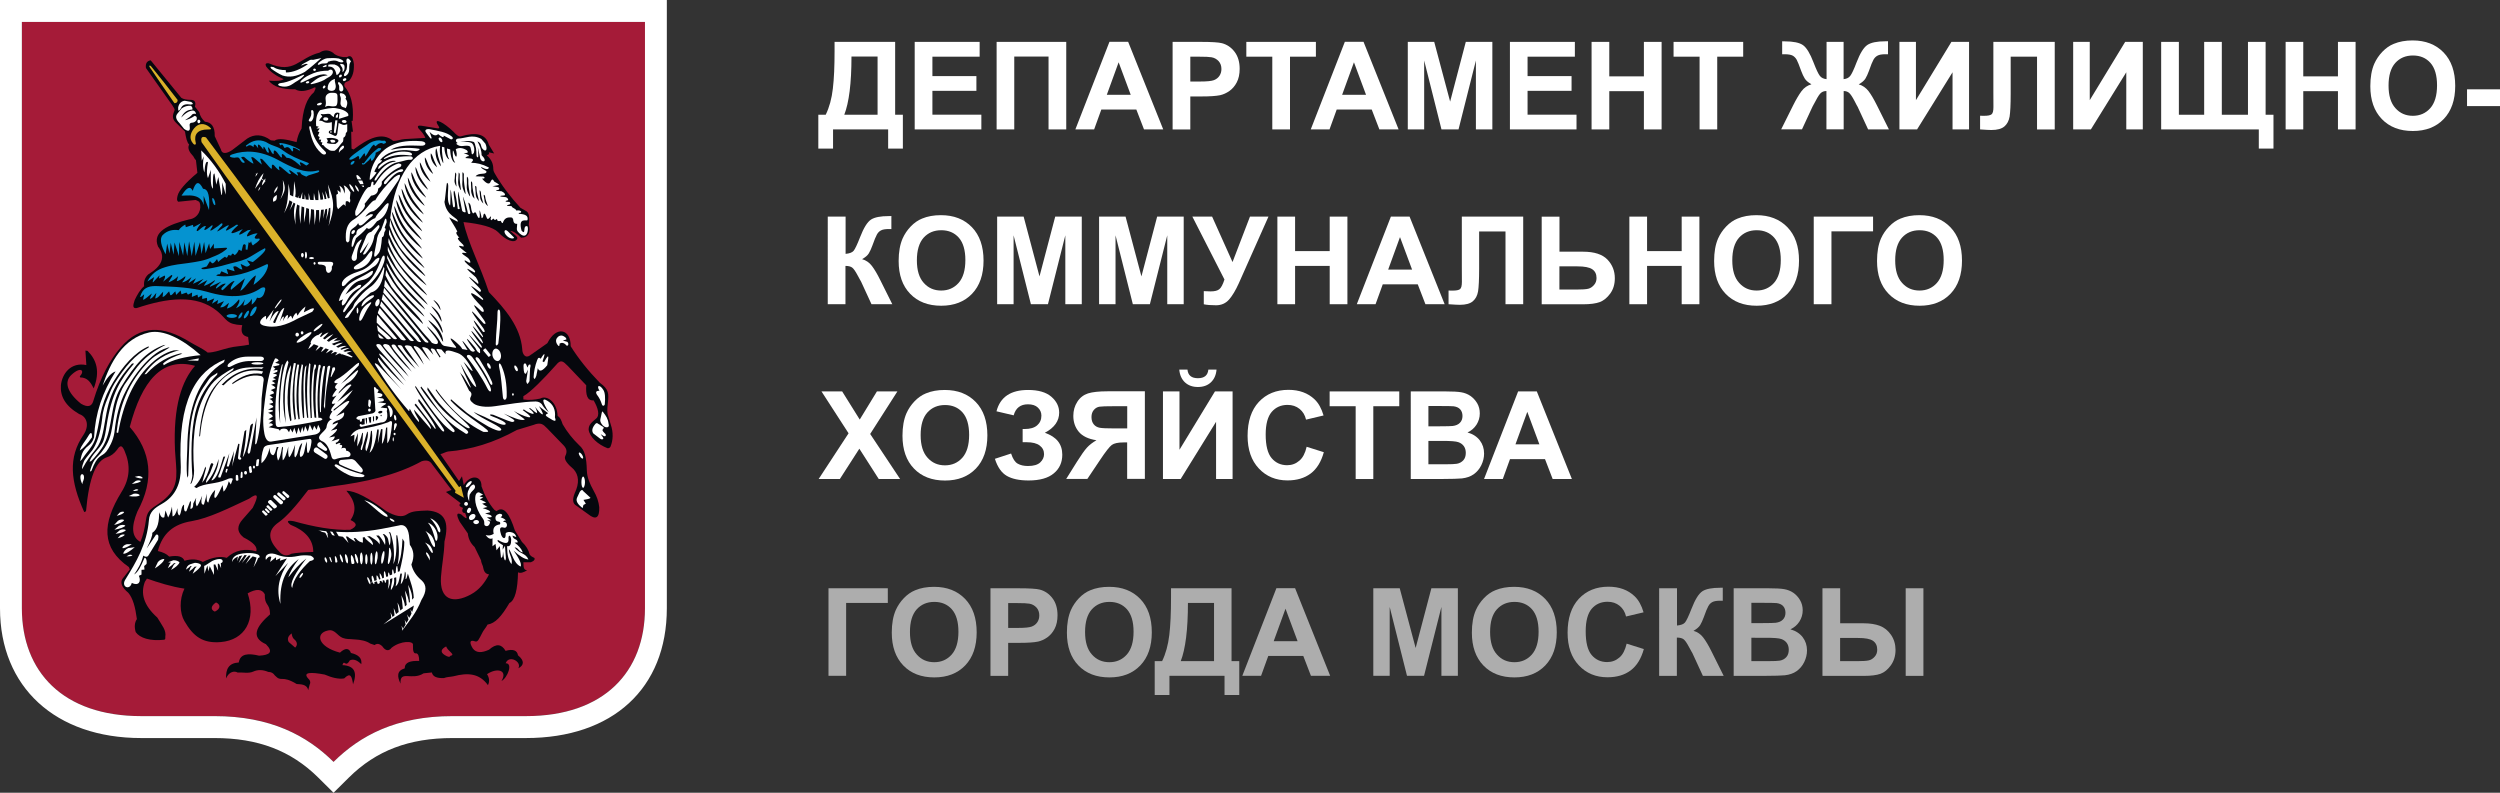 <?xml version="1.0" encoding="utf-8"?>
<!-- Generator: Adobe Illustrator 25.0.1, SVG Export Plug-In . SVG Version: 6.00 Build 0)  -->
<svg version="1.1" id="Layer_1" xmlns="http://www.w3.org/2000/svg" xmlns:xlink="http://www.w3.org/1999/xlink" x="0px" y="0px"
	 viewBox="0 0 378.43 120" style="enable-background:new 0 0 378.43 120;" xml:space="preserve">
<rect x="0" y="0" width="378.43" height="120" fill="#333333" stroke="none"/>
<style type="text/css">
	.st0{fill-rule:evenodd;clip-rule:evenodd;fill:#A51B38;}
	.st1{fill:#FFFFFF;}
	.st2{fill-rule:evenodd;clip-rule:evenodd;fill:#06070D;}
	.st3{fill-rule:evenodd;clip-rule:evenodd;fill:#FFFFFF;}
	.st4{fill-rule:evenodd;clip-rule:evenodd;fill:#DBB22A;}
	.st5{fill-rule:evenodd;clip-rule:evenodd;fill:#0593D0;}
	.st6{opacity:0.6;}
	.st7{clip-path:url(#SVGID_2_);fill:#FFFFFF;}
</style>
<g>
	<path class="st0" d="M3.32,3.32h47.18h47.13v88.76c0,9.57-6.13,16.32-18.02,16.32H68.52c-8.54,0-14,2.95-18.02,6.93
		c-4.03-3.98-9.53-6.93-18.02-6.93H21.38c-11.89,0-18.07-6.75-18.07-16.32V3.32z"/>
	<path class="st1" d="M97.63,3.32v88.76c0,9.57-6.13,16.32-18.02,16.32H68.51c-8.54,0-14,2.95-18.02,6.93
		c-4.03-3.98-9.53-6.93-18.02-6.93H21.38c-11.89,0-18.07-6.76-18.07-16.32V3.32h47.18H97.63z M100.94,0h-3.32H50.49H3.32H0v3.32
		v88.76c0,11.93,8.39,19.64,21.38,19.64h11.09c6.58,0,11.57,1.9,15.69,5.97l2.33,2.31l2.33-2.31c4.12-4.08,9.11-5.97,15.69-5.97
		H79.6c13.16,0,21.34-7.53,21.34-19.64V3.32V0z"/>
	<path class="st2" d="M23.89,83.41c0.71-2.68,2.37-4.07,5.1-4.52c2.64-0.45,5.55-1.92,8.72-3.4c1.34-0.99,1.52-0.54,0.54,1.39
		l-1.52,1.74c-0.8,0.89-0.98,1.83,0.14,2.73c1.52,0.76,2.15,1.48,1.92,2.1c-1.66-0.45-3.18-0.22-4.47,0.99
		c-0.94-0.27-2.06-0.14-3.62,0.62c-0.81-0.44-1.7-0.49-2.77-0.18c-0.27-0.67-1.03-0.85-2.32-0.63
		C25.23,83.85,24.65,83.58,23.89,83.41 M42.18,83.41c-1.61-1.66-1.79-3.13,0.05-4.38c1.03-0.72,2.55-2.37,4.43-4.87
		c1.25-0.09,2.37-0.36,3.62-0.54c5.01-0.63,9.75-1.7,13.55-3.8c0.72-0.23,1.25-0.09,1.57,0.45l2.95,3.89l-0.85,0.31l2.24,1.7
		c-0.4,0.31-0.14,0.54,0.36,0.72c-0.27,0.4-0.09,0.81,0.31,0.76c0.18,0.54,0.58,1.34-0.58,0.23c-0.72-0.36-0.81,0-0.23,1.12
		l1.21,1.74c0.09,0.8,0.4,1.48,1.03,2.06l0.98,2.01c0,0.31,0.18,0.62,0.27,0.89c0.14,0.76,0.32,1.16,0.94,1.25
		c-0.62,1.21-1.43,2.32-2.77,3.04c-2.64,1.43-4.74,0.85-4.51-2.64c0.13-1.88,0.49-3.44,0.53-5.37c0.76-2.99,0.05-4.52-2.55-4.7
		c-1.34,0.05-2.37,0.05-3.13,0.58c-0.72,0.49-1.74,0.31-3.13-0.49c-2.68-2.01-4.7-3.08-6.04-3.08c1.3,1.48,1.66,2.95,0.63,4.43
		c1.07,0.49,1.03,0.98-0.05,1.48c-2.59,0.09-5.5-0.45-8.54-1.3c-0.99-0.18-1.16,0-0.49,0.54c2.24,0.89,3.44,2.24,3.44,4.11
		c-1.43,0.04-2.64,0.13-3.31,0.27C43.47,84.21,42.8,84.17,42.18,83.41 M67.53,97.85c-0.76,0.4-0.94,0.85-0.22,1.3
		c0.49,0.31,0.76,0.35,0.85,0.13C69.05,99.1,67.8,98.61,67.53,97.85 M44.15,95.88c-0.49,0.36-0.72,0.76-0.45,1.3l0.98,0.85
		c0.4-0.36,0.32-0.9-0.13-1.25C44.32,96.6,44.19,96.29,44.15,95.88 M32.7,91.19c0.72,0.31,0.72,0.98-0.18,1.39
		C31.85,92.31,31.89,91.72,32.7,91.19 M19.64,64.63c3.22,3.71,3.8,7.91,1.16,12.79c-0.98,2.37-0.85,3.89,0.45,4.61
		c0.36-0.81,0.67-2.06,0.85-3.36c0.27-2.01,1.57-1.79,3.27-3.53c1.83-1.88,1.3-3.84,1.12-6.97c-0.31-6.71,1.07-10.6,3.04-12.79
		C24.51,53.98,21.47,57.69,19.64,64.63 M22.81,9.13c-0.58,0.09-0.81,0.49-0.72,1.16l3.98,5.63c0.14,0.27,0.4,0.54,0.36,0.76
		c-0.31,0.76-0.45,1.25,0.23,1.92l1.34,1.3c0.14,0.94,0.32,1.7,0.63,1.97c-0.31,0.62,0.09,1.21,0.63,1.79
		c0.13,0.18,0.18,0.4,0.4,0.58l0.22,1.92c-1.88,1.57-2.82,2.73-2.99,3.44c-0.09,0.4-0.18,0.72,0.09,0.94l2.64-0.27
		c0.23,0.13,0.49,0.18,0.58,0.35c0.4,0.94-0.14,2.42-1.57,2.59c-3.26,0.81-5.63,1.92-4.7,4.12c1.21,1.57,0.58,2.95-1.48,4.2
		c-0.49,0.45-0.72,1.03-0.63,1.79c-0.58,0.49-1.03,1.25-1.43,2.1c-0.31,0.9-0.31,1.3,0.31,1.21c4.56-1.52,9.03-2.15,12.21,0.49
		c1.57,1.3,1.3,1.97,3.76,2.1c-0.27,1.03,0,1.61,0.89,1.79l0.14,1.16c-0.99,0.23-2.1,0.23-3.08,0.49c-1.12,0.27-2.19,0.71-3.18,0.71
		c-0.85-0.67-1.83-1.07-2.64-1.57c-4.12-2.55-7.56-2.68-10.55,0.81c-1.57,1.83-3,4.34-4.16,8.19c-0.23,0.67-0.76,0.94-1.83,0.31
		c-2.15-1.74-2.55-3.31-1.48-4.34c1.52-1.43,2.1-0.58,1.3,0.18l0.05,0.18c1.16,0,1.61,0.81,2.06,1.66c0.98-2.55,0.45-4.29-0.94-5.68
		l-0.32-0.04l0.14,2.19c-2.37-0.49-3.67,1.34-3.85,3.04c-0.13,1.65,0.63,3.13,2.77,4.38c1.21,0.4,1.57,1.79,0.63,3.17
		c-2.32,3.4-1.97,7.02,0.13,11.67l0.27-0.13c0.45-5.1,1.52-7.69,3.22-8.19c0.54-0.18,1.03-0.53,1.48-1.12
		c0.49-0.76,0.76-0.67,1.12,0.14c0.94,2.15,0.85,4.2-0.45,6.26c-2.95,4.79-3.08,8.45,1.12,11.36l0.14,0.36l-1.12,1.43
		c-0.36,0.58-0.09,1.3,0.89,2.1c0.72,0.85,1.07,2.24,1.3,3.98c-0.36,0.54-0.4,1.21-0.18,1.97c0.63,0.9,2.15,1.39,4.3,1.16
		c0.22-0.04,0.18-0.22,0.18-0.45c0.18-0.99-0.49-1.7-1.21-2.91c-2.1-1.88-2.55-3.67-1.88-5.41l0.31-0.49
		c1.66,0.58,3.75,1.25,5.68,1.52c-0.81,1.66-0.72,3.71,0,4.92c1.34,2.32,2.77,3.4,5.5,3.17c3.62-0.31,5.41-3.31,4.07-7.38
		c1.3-0.72,2.15-0.67,2.59,0.14c-0.05,1.83,0.76,1.25,0.8,3.04c-2.15,1.88-2.95,3.49-0.63,4.52c1.21,1.21,0.54,1.66-1.03,1.74
		c-1.66-0.4-2.86-0.31-3.08,1.03c-1.52,0.09-1.97,0.99-1.92,2.41c0.45-1.07,1.3-1.16,1.74-0.89c0.81-0.05,1.65,0.18,2.37-0.14
		c0.67-0.31,1.43-0.31,2.28,0.05c0.45,0,0.76,0.18,0.99,0.53c1.07,1.12,0.94-0.13,3.31,1.3c0.58,0.05,1.57,0,1.74,0.94l0.22-0.85
		c0.18-0.31,0.09-0.67-0.27-0.98c-0.76-0.9,0.45-0.94,2.55-0.54c1.12,0.49,2.15,0.72,2.95,0.58c0.94-0.94,1.16-0.36,1.34,0.9
		c0.67-1.83,0.22-2.82-1.61-2.91c0.31-0.99,0.44,0.49,1.12-0.72c0.58-0.27,1.16,0,1.74,0.58c0.13-0.9-0.4-1.43-1.57-1.7
		c-0.27-0.76-0.85-0.81-1.66-0.05c-3.4-0.89-3.76-2.95-1.83-3.35c1.03-0.27,1.43,0.81,2.24,1.12c0.63,0.23,0.94,0.14,1.79,0.23
		c0.94,0.04,1.79,0.22,2.37,0.62l0.67,0.23c0.36-0.27,0.72-0.23,1.16,0.18c0.49,0.71,0.98,0.8,1.43,0.22
		c1.34-1.07,3.36-1.07,3.22-0.4c-0.04,0.98,0.14,1.34,0.49,1.25c0.31,0.05,0.45,0.45,0.45,1.16c-1.3-0.05-2.19,0.18-2.19,1.12
		c-1.21,0.36-1.16,1.21-0.63,2.32c-0.14-2.15,1.7-0.4,3.49-1.57l1.25-0.13c0.13,0.62,0.72,0.89,1.83,0.85
		c0.4-0.18,1.03-0.18,1.43-0.27c2.19-0.58,3.94-0.45,5.23,1.34c0.27-0.53,0.22-1.12-0.14-1.66c1.52-1.03,3.18-0.62,2.19,1.03
		c0.9-0.45,1.79-2.73,0.63-2.68c0.49-1.34,2.5-0.23,1.92,0.76c0.85-0.45,0.98-1.12-0.05-1.97c-0.13-0.76-0.76-0.99-1.88-0.67
		c-0.63-1.07-1.43-1.12-2.5-0.18c-1.07,0.49-1.92,0.54-2.46-0.18c-0.58-0.94-0.45-1.38,0.36-1.07c0.4,0.13,0.58-0.36,1.07-1.3
		c0.18-0.4,0.53-0.72,0.8-1.25c1.16-0.18,2.1-1.21,3.31-3.26c0.85-0.4,1.25-2.06,1.3-4.65c0.36,0.18,0.81,0.04,1.39-0.31
		c-0.4-0.04-0.58-0.18-0.58-1.21h1.12c0.45-0.18,0.63-0.35,0.58-0.58c0-0.18-0.45-0.13-0.76-0.63c-0.14-0.62-0.49-1.25-1.16-1.88
		l-1.07-1.74c-0.76-2.41-1.66-3.8-2.77-2.91l-0.31-0.18c-0.85-0.94-1.48-2.19-1.97-3.58c0.05-1.7-1.74-1.79-2.68-0.18l-0.27-1.34
		l-0.45,0.72l-2.82-4.07c0.31-0.05,0.85-0.36,1.16-0.4c3.44-0.27,6.89-1.3,10.42-3.26l2.5-0.76c1.12-0.45,1.48-0.09,2.06,0.49
		l2.55,2.64c0.49,0.53,0.49,1.03,0.22,1.56c-0.27,0.54,0.36,1.25,1.25,2.01c0.81,0.9,0.9,2.1,0.18,3.62
		c-0.4,0.99-0.31,1.61,0.27,1.92l1.74,1.25c1.16,0.94,1.74,0.62,1.7-1.03c-0.09-0.85-0.36-1.65-0.85-2.5
		c-0.58-1.03-0.99-2.01-1.03-3.04c-0.05-2.06-0.32-3.13-1.16-3.85c-0.98-0.94-1.83-2.01-2.5-3.17c-0.22-0.67-0.4-1.07-0.76-1.25
		c-0.09-2.15-1.65-3.22-2.64-2.64c-0.85,0.18-1.66,0.27-2.55,0.13v-0.49c1.12-0.63,3.04-2.59,4.96-4.74
		c0.72-0.9,1.07-0.54,1.79,0.18l2.77,2.91c-0.09,1.43,0.13,2.37,1.12,2.28c0.67,1.16,0.98,2.28,0.36,2.77
		c-0.63,0.53-1.12,0.89-1.12,1.65c0.13,1.12,1.43,2.28,2.86,2.82c0.14,0.04,0.36-0.05,0.45-0.23c0.4-0.98,0.45-2.15,0.05-3.31
		l-0.49-1.66c-0.09-0.67,0-1.21,0.05-1.7c0.13-1.3,0.18-2.01-1.21-2.99c-1.74-1.79-3.22-3.62-4.43-5.55
		c0.05-2.55-2.15-3.22-3.53-0.45l-2.68,1.88c-0.67,0.45-1.12-0.27-1.12-0.99c-0.27-3.35-2.55-6.04-5.05-8.63
		c-1.34-4.07-3.17-7.47-3.84-10.6c2.55,0.27,4.47,0.76,5.23,1.52c1.12,1.21,2.55,1.83,2.91,0.98c0.13-0.27-0.67-0.76-1.07-1.16
		c0.45,0,1.03,0.4,1.65,1.03c1.12,0,1.48-0.85,1.16-2.01c0.14-0.94,0.09-1.65-0.31-1.97l-0.94-0.54c-1.57-1.7-2.86-3.4-3.94-5.28
		c-0.13-0.22-0.18-0.4-0.18-0.58c0-0.76-0.23-1.43-0.99-2.1l0.36-0.18l-0.05-0.27l0.81,0.18l-0.81-1.34
		c-0.45-1.66-1.97-1.92-4.25-1.25c-0.31,0.09-0.71-0.27-1.12-0.72c-1.43-1.39-2.95-2.15-2.41-1.12c0.09,0.18,0.54,0.67,0.05,0.63
		l-2.46-0.4c-0.54-0.09-0.63,0.09-0.49,0.36c0.45,0.49,0.89,0.94,1.07,1.48l-3.13,0.18c-0.63,0.04-1.16,0.31-1.74,0.27
		c-1.7-1.43-3.8-0.36-5.99,1.3l-0.31-0.13l-0.05-2.55h0.27l-0.22-1.65h0.18c0.18-2.5-0.31-4.12-1.25-5.23
		c-0.18-0.76,0.58-0.67,0.76-0.9c0.72-0.89,0.67-1.92,0.67-2.46c-0.13-1.07-0.49-1.43-1.03-1.07h-0.62
		c-0.67-0.09-1.21-0.31-1.48-0.63c-0.72-0.49-1.39-0.49-2.06-0.04c-3.22,0.81-3.8,3.31-7.73,1.61c-0.45-0.04-0.54,0.14-0.36,0.49
		c0.67,0.89,1.61,1.48,2.64,1.92c-0.35,0.27-1.07,0.31-2.24,0.23c0.67,0.89,1.97,1.34,3.98,1.3c0.76,0.45,1.66,0.27,2.64-0.14
		c0.54-0.31,0.58-0.13,0.22,0.58c-1.03,0.85-1.74,2.5-1.88,5.5c-0.4,0.63-0.63,1.3-0.76,2.06c-1.48-0.4-2.77-0.67-3.31-0.22
		l-0.58-0.05c-1.3-0.98-2.55-0.94-3.58-0.27l-2.28,1.74c-0.85,0.58-1.56,0.63-1.7-0.09l-0.94-2.01c0.04-1.43-0.49-2.1-1.48-2.19
		c-0.45-0.4-0.76-0.9-0.85-1.43l-0.67-0.85c0.22-0.76-0.09-1.03-0.63-1.03c-0.58,0-1.12-0.09-1.43-0.31L22.81,9.13z"/>
	<path class="st3" d="M87.34,75.36l0.44-0.94c0.23-0.31,0.4-0.31,0.54-0.05l1.07,0.99c-0.23,0.22-0.72,0.22-1.07,0.31l0.36,0.58
		l-0.36,0.18l-0.13,0.49C87.52,76.39,87.12,75.89,87.34,75.36 M88.28,72.14c0.13,0,0.27,0.4,0.27,0.85c0,0.45-0.14,0.85-0.27,0.85
		c-0.18,0-0.27-0.4-0.27-0.85C88.01,72.54,88.1,72.14,88.28,72.14 M87.65,68.52c0.09-0.09,0.31,0.09,0.45,0.31
		c0.18,0.27,0.22,0.54,0.13,0.58c-0.09,0.04-0.31-0.09-0.45-0.36C87.61,68.78,87.57,68.56,87.65,68.52"/>
	<path class="st3" d="M90.52,64.13c-0.13-0.14-0.27-0.09-0.4,0.04c-0.49,0.58-0.58,1.03-0.32,1.43l0.99,0.76
		c0.31,0.27,0.67,0.13,0.49-0.14l-0.35-0.49c0.22,0.09,0.4,0.31,0.62,0.31c0.18,0,0.23-0.27,0-0.44c-0.36-0.36-0.45-0.49-0.22-0.72
		c0.09-0.09,0.09-0.18-0.05-0.27L90.52,64.13z M90.52,59.97c-0.45-0.54-0.36-0.85,0.23-0.81c-0.54-0.85,0.04-1.03,0.58-0.13
		c0.27,0.4,0.31,1.21,0.22,2.15c-0.04,0.27-0.36,0.36-0.45,0C90.92,60.64,90.74,60.29,90.52,59.97 M90.87,63.51l0.22-1.03
		c0.05-0.27,0.14-0.23,0.27,0c0.36,0.45,0.67,0.9,0.76,1.66c0.09,0.31,0.04,0.49-0.18,0.54c-0.27,0.04-0.49-0.09-0.72-0.31
		C90.92,64,90.83,63.78,90.87,63.51"/>
	<path class="st3" d="M75.04,52.06c0.05-1.88,0.27-3.4,0.27-4.78c0-0.58,0.4-0.58,0.4,0.09c0.09,1.48-0.09,2.99-0.27,4.56
		C75.44,52.15,75.04,52.55,75.04,52.06 M77.64,59.53c0.09,0,0.14,0.09,0.14,0.18c0,0.09-0.05,0.18-0.14,0.18
		c-0.09,0-0.13-0.09-0.13-0.18C77.5,59.62,77.55,59.53,77.64,59.53 M73.21,52.91l0.18-0.14c0.05-0.04,0.14-0.04,0.18,0.05l0.67,0.85
		c0.05,0.04,0.05,0.13,0,0.18l-0.18,0.13c-0.05,0.05-0.14,0.05-0.18-0.04l-0.72-0.85C73.12,53.04,73.12,52.95,73.21,52.91
		 M79.65,57.69l0.27-1.74l-0.31,0.63c-0.27,0-0.31-0.27-0.35-0.81c-0.05-0.62,0-0.85,0.35-0.71l0.23,0.58l0.18-0.4
		c0.31-0.18,0.36,0,0.22,0.53l-0.09,1.92C79.96,57.96,79.83,58.46,79.65,57.69 M84.39,52.19c-0.27-0.36-0.31-0.81,0-1.12
		c0.27-0.32,0.67-0.36,0.99-0.14c0.27,0.14,0.36,0.31,0.36,0.45l-0.54,0.18l0.67,0.18c0.36,0.31,0.05,0.9-0.27,0.4
		c-0.27-0.27-0.58-0.31-0.89-0.13C84.7,52.42,84.62,52.51,84.39,52.19 M77.91,55.32c0.09-0.05,0.27,0.13,0.4,0.36
		c0.09,0.22,0.14,0.44,0,0.49c-0.09,0.09-0.27-0.09-0.36-0.32C77.82,55.64,77.82,55.37,77.91,55.32 M73.79,54.97
		c0.09-0.05,0.27,0.09,0.4,0.31c0.13,0.27,0.13,0.49,0.04,0.54c-0.09,0.04-0.27-0.09-0.4-0.36C73.7,55.23,73.7,55.01,73.79,54.97
		 M75,52.77c0.31-0.04,0.71,0.31,0.8,0.81c0.14,0.54-0.09,0.98-0.4,1.07c-0.36,0.05-0.72-0.27-0.85-0.8
		C74.46,53.31,74.64,52.86,75,52.77 M75.58,55.73c-0.18-0.85,0.09-0.99,0.4-0.18c0.49,1.16,0.76,2.64,0.72,4.43
		c0,0.67-0.54,0.72-0.58,0.09C75.94,58.5,75.89,57.02,75.58,55.73 M80.77,57.11c0.04-0.85,0.22-1.74,0.54-2.59
		c0.13-0.4,0.31-0.45,0.54-0.22c0.8-1.3,0.62-0.58,0.27,0.4l0.23,0.13c0.98-1.83,0.58-0.35,0.49,0.45c-0.72,0.9-1.21,1.07-1.43,0.45
		l-0.23,1.16C80.99,57.42,80.86,57.51,80.77,57.11"/>
	<path class="st3" d="M19.95,88.24c-0.31,1.21-1.66,0.58-0.99-0.49c1.66-2.68,3.27-5.37,3.58-8.99c0.09-1.3,0.9-1.88,1.92-2.46
		c2.19-1.21,2.95-3.26,2.91-5.59c-0.49-10.11,2.32-14.53,6.66-16.28l-0.13,0.4c-3.89,2.37-5.5,6.93-5.55,13.15
		c-0.05,1.39-0.18,2.82,0,4.34L28.49,72c0.14-3.67,0.14-6.8,0.58-8.94c0.49-2.37,1.25-3.8,2.01-4.83c0.27-0.36,0.49-0.81,0.76-1.07
		c0.36-0.36,0.76-0.45,1.07-0.76l-0.04,0.31c-1.48,1.48-2.73,3.36-3.31,5.81c-0.63,2.82-0.67,6.08-0.45,9.48
		c-0.05,0.49-0.13,0.89-0.31,1.25l0.18-0.09c0.27-0.54,0.4-1.16,0.4-1.92c-0.31-4.11,0-8.27,1.48-11.18
		c1.03-2.01,1.65-2.77,4.52-4.38L35.29,56c-2.41,1.65-4.7,3.58-5.14,10.11l0.14-0.14c0.44-4.96,2.24-8.63,5.55-9.97
		c1.16-0.49,2.55-0.4,4.07-0.4l-0.27,0.23c-2.33-0.23-4.34,0.58-6.08,2.41l0.27,0.09c1.65-1.7,3.58-2.64,5.99-2.1l-0.18,0.36
		c-1.7-0.27-3.13,0.36-4.47,1.39v0.18c1.52-1.03,2.91-1.52,4.25-1.25c0.45,0.05,0.58,0.4,0.45,0.94l-0.27,2.46
		c-0.04,2.37-0.18,4.7-0.76,6.8l-0.23,0.18l0.23-4.11l-0.94,5.1c-0.09,0.58-0.49,0.49-0.4-0.05c0.23-1.07,0.58-2.55,0.81-4.11
		c-0.22,0.04-0.4,0.18-0.45,0.49c-0.27,2.19-0.63,3.98-1.12,4.61c0.31-1.39,0.49-2.77,0.54-4.16l-0.27,0.23l-0.67,3.89
		c0.49,0.27-0.14,0.67-0.32,0.18l0.23-2.15l-0.18-0.04l-0.94,3.44l0.31-2.37l-0.81,2.37h-0.31l0.4-2.01l-1.34,3.67
		c-0.4,0.09-0.45-0.04-0.14-0.67l0.85-2.5l-0.27,0.04c-0.54,1.83-0.94,3.13-1.61,3.53l-0.22,0.05c0.94-1.66,1.07-2.46,1.12-3.26
		c-0.49,1.56-0.99,2.68-1.88,3.62c-0.14-0.14,0.04-0.54,0.58-1.52l0.49-1.3c-0.22-0.27-0.36-0.18-0.49,0.23
		c-0.31,1.12-0.63,1.88-1.21,2.59l0.58-2.19l-0.09-0.27c-0.4,1.3-0.94,2.41-1.7,3.08l0.36,0.18c1.21-0.8,2.86-0.53,4.56-1.3
		c0.36-0.18,0.72-0.27,0.94-0.09l-0.31,0.85l-0.31-0.49c-0.18,0.67-0.44,1.3-0.8,1.57l-0.14-0.99c-0.71,1.57-1.21,2.42-1.25,1.66
		l0.13-0.94c-0.54,0.54-0.89,1.16-1.03,1.92c-0.27-0.04-0.31-0.58-0.22-1.34l-0.45,1.65c-0.4,0.09-0.49-0.35-0.27-1.34
		c-0.36,0.9-0.67,1.52-0.81,1.61c-0.18-0.27-0.22-0.71-0.09-1.3l-0.44,0.85c0,0.63-0.18,0.85-0.45,0.81
		c0.13-0.94,0.13-1.3-0.05-1.07l-0.54,1.43c-0.31,0.18-0.4-0.18-0.36-0.99c-0.49,0.27-0.35,1.25-0.71,1.66
		c-0.27-0.18-0.31-0.62-0.27-1.12c-0.23,0.76-0.45,1.21-0.76,1.25l-0.09-1.48c-0.14,0.67-0.32,1.21-0.58,1.65l-0.4-1.07l-0.18,1.03
		c-0.31,0.18-0.58-0.09-0.76-0.76c-0.05,1.39-0.18,2.55-1.07,3.13c0.09,0.36-0.31,1.3-0.85,2.37l1.43-2.1
		c0.31-0.09,0.44,0.09,0.31,0.76l-1.48,2.41c-0.22,0.27-0.49,0.18-0.76,0c-0.31,1.21-0.85,2.06-1.39,2.86
		c0.63-0.4,1.03-1.25,1.52-2.41c0.09-0.36,0.49,0.09,0.36,0.81l-0.36,0.31l0.05,0.54l-0.45,0.04v0.72l-0.4,0.18
		C21.43,88.1,20.94,88.73,19.95,88.24"/>
	<polygon class="st3" points="28.36,54.56 30.1,54.25 30.01,54.61 	"/>
	<path class="st3" d="M12.08,68.2c0.22-0.85,0.81-1.34,1.39-2.37c0.36-0.58,0.49-0.18,0.45,0.36C13.16,67.31,12.57,67.89,12.08,68.2
		"/>
	<path class="st3" d="M30.37,53.76c-2.86-2.55-5.68-3.89-7.78-3.44c-3.98,0.89-5.9,4.56-7.06,8.05c0.67-1.16,1.25-1.92,1.97-2.15
		c-1.97,3.13-3.08,6.3-3.26,9.97c-0.14,0.45-0.36,0.85-0.72,1.16c-1.25,0.94-1.16,1.7-1.39,2.46c0.27-0.18,0.58-0.76,0.98-1.25
		c0.54-0.67,1.16-1.39,1.43-2.55c0.4-1.57,0.58-3.13,0.9-4.29c0.44-1.52,0.89-2.55,1.7-3.89c1.43-2.37,3.26-4.52,5.37-5.41v0.18
		c-2.06,1.12-3.53,2.82-5.19,5.46c-0.4,0.67-0.67,1.3-1.03,2.24c-0.36,0.85-0.72,1.83-0.81,2.95c-0.27,2.42-0.85,3.98-1.52,4.92
		c-0.72,0.94-1.16,1.34-1.3,1.79c-0.09,0.22-0.27,0.63-0.23,1.07c1.57-2.95,2.28-2.68,2.95-4.78c0.94-3.22,0.31-6.53,4.61-11.22
		h0.31c-2.06,2.37-3.44,4.6-4.16,9.39c-0.13,0.81-0.27,1.92-0.62,2.59c-0.54,1.03-1.66,1.83-1.97,2.86l0.23-0.05
		c0.54-0.53,1.61-1.79,2.01-2.64c1.3-2.5,0.85-5.86,2.51-8.54c2.15-3.54,3.8-5.37,6.44-6.39l0.32-0.05
		c-3.63,1.92-4.25,3.31-5.81,5.46c-0.54,0.72-0.94,1.43-1.39,2.77c-0.4,1.16-0.67,2.95-0.9,4.34c-0.27,1.79-0.94,2.86-1.65,3.75
		c-0.4,0.49-0.72,0.72-1.03,1.16c-0.27,0.4-0.54,1.16-0.67,1.7l0.22-0.09c0.99-2.64,1.57-2.06,2.28-2.95
		c0.4-0.54,1.03-1.61,1.21-2.86c0.27-2.59,0.81-4.56,1.7-6.26c0.94-1.88,2.41-3.94,4.07-5.32c0.76-0.62,1.34-0.98,2.37-1.3h0.22
		c-1.21,0.81-2.01,1.03-2.95,1.92c-1.52,1.43-2.99,3.58-3.71,5.41c-0.76,1.74-1.16,3.66-1.39,5.63c0.05-0.27,0.18,0.13,0.27-0.09
		c0.81-4.65,2.46-7.92,4.56-10.02c1.16-1.21,2.55-2.1,3.85-2.41L27.15,53c-1.97,0.54-3.84,1.48-5.28,3.66l0.27-0.04
		c1.74-1.88,3.49-2.73,5.19-3.13l0.27,0.05c-1.16,0.4-2.24,0.85-2.91,1.48l0.09,0.27C26.08,54.43,28.05,53.98,30.37,53.76"/>
	<path class="st3" d="M12.48,73.3c-0.22-0.36-0.31-0.76-0.31-1.12c0.04-0.54,0.44-0.49,0.53-0.13C12.8,72.72,12.48,72.76,12.48,73.3
		"/>
	<path class="st3" d="M17.67,78.08l0.45-0.49c0.22-0.14,0.49-0.18,0.67-0.09C18.75,77.73,18.25,77.95,17.67,78.08"/>
	<path class="st3" d="M17.27,79.47l0.58-0.63c0.31-0.22,0.67-0.27,0.94-0.13C18.7,78.98,18.07,79.29,17.27,79.47"/>
	<path class="st3" d="M17.31,80.19l0.67-0.58c0.32-0.18,0.72-0.23,0.99-0.05C18.88,79.79,18.12,80.05,17.31,80.19"/>
	<path class="st3" d="M17.49,80.81l0.63-0.54c0.31-0.18,0.67-0.18,0.94-0.04C18.92,80.5,18.25,80.72,17.49,80.81"/>
	<path class="st3" d="M17.81,81.48l0.4-0.45c0.23-0.13,0.49-0.18,0.67-0.09C18.83,81.13,18.34,81.35,17.81,81.48"/>
	<path class="st3" d="M20.09,74.33l0.36-0.22c0.18-0.09,0.4-0.05,0.49,0.04C20.89,74.28,20.49,74.33,20.09,74.33"/>
	<path class="st3" d="M19.5,75.09l0.76-0.36c0.36-0.04,0.72,0,0.9,0.23C20.98,75.18,20.31,75.22,19.5,75.09"/>
	<path class="st3" d="M19.95,73.26l0.58-0.45c0.27-0.13,0.58-0.13,0.81,0C21.2,73.03,20.62,73.17,19.95,73.26"/>
	<path class="st3" d="M20.4,72.18l0.58-0.13c0.27,0,0.54,0.13,0.63,0.31C21.47,72.49,20.94,72.4,20.4,72.18"/>
	<path class="st3" d="M19.15,84.21l0.4-0.22c0.18-0.05,0.4,0,0.49,0.04C20,84.17,19.59,84.25,19.15,84.21"/>
	<path class="st3" d="M20.4,82.83l-0.99,0.13c-0.4,0.18-0.71,0.54-0.76,0.85C18.97,83.9,19.68,83.45,20.4,82.83"/>
	<path class="st3" d="M19.95,82.38h-0.76c-0.36,0.09-0.63,0.31-0.67,0.58C18.74,83.05,19.37,82.78,19.95,82.38"/>
	<path class="st3" d="M23.44,86.04l0.45-0.94c0.22-0.31,0.63-0.49,0.98-0.49C24.87,84.93,24.25,85.55,23.44,86.04"/>
	<path class="st3" d="M25.45,85.11l0.81-0.31c0.4,0,0.76,0.13,0.94,0.35h-0.05c-0.04,0.27-0.58,0.76-1.25,1.12l0.4-0.76
		c0.09-0.09,0.18-0.18,0.31-0.27h-0.27c-0.18,0.23-0.54,0.49-0.94,0.76l0.31-0.63c0.04-0.09,0.13-0.14,0.18-0.18
		C25.76,85.15,25.63,85.15,25.45,85.11"/>
	<path class="st3" d="M29.34,85.24c0.27-0.13,1.21,0.09,1.07,0.4c-0.05,0.27-0.63,0.76-1.25,1.21l0.36-0.8
		c0.09-0.14,0.18-0.18,0.27-0.27h-0.31c-0.18,0.22-0.49,0.49-0.89,0.76l0.27-0.67c0.04-0.05,0.13-0.09,0.18-0.14
		c-0.09,0-0.18-0.04-0.23-0.04c-0.13,0.18-0.4,0.36-0.67,0.54l0.18-0.45C28.63,85.37,28.85,85.42,29.34,85.24"/>
	<path class="st3" d="M35.11,85.11c0-0.76,0.58-1.21,1.7-1.34c1.3-0.18,2.86,0.09,2.41,0.67h-0.13l-0.22,0.54l-0.49,0.89l0.32-0.98
		l0.13-0.49c-0.13-0.04-0.36-0.13-0.58-0.18l-0.4,0.4l-0.67,0.76l0.54-0.9l0.22-0.36c-0.09,0-0.18-0.04-0.27-0.04l-0.4,0.4
		l-0.67,0.76l0.54-0.85l0.22-0.36h-0.36l-0.27,0.4l-0.62,0.8l0.44-0.94l0.14-0.22c-0.18,0.04-0.36,0.09-0.49,0.13l-0.32,0.76
		l0.14-0.72C35.6,84.44,35.24,84.66,35.11,85.11"/>
	<path class="st3" d="M30.91,85.73v-0.04v-0.05H31l1.12-0.72c0.76-0.36,1.7-0.49,1.57,0.14c0,0.04-0.09,0.13-0.27,0.18
		c0,0.22,0.05,0.49,0.05,0.76l-0.32-0.67h-0.18c0,0.36,0,0.71,0.05,1.07l-0.45-0.98c-0.09,0.04-0.14,0.04-0.23,0.04
		c0.05,0.49,0.05,1.03,0.05,1.57l-0.63-1.3v-0.09c-0.09,0.27-0.13,0.58-0.22,0.85L31.4,85.6c-0.13,0.35-0.31,0.8-0.45,1.25
		l-0.04-0.94v-0.22V85.73z"/>
	<path class="st3" d="M18.12,55.5c0.63-0.63,1.3-1.3,1.92-1.92C19.28,53.89,18.61,54.52,18.12,55.5"/>
	<path class="st3" d="M40.25,84.75c-0.27-0.9,0.72-1.21,1.74-0.76c0.8,0.31,1.79,0.45,3.08,0.18c0.63-0.14,1.3-0.14,1.97-0.05
		c0.67,0.36,0.63,0.67-0.13,0.81c-1.43,1.34-2.5,2.73-2.68,4.07c-0.49-0.67,0.54-2.37,2.15-4.47c-0.98,0.76-1.88,1.74-2.73,2.86
		c0.18-0.71,0.76-1.7,1.57-2.77c-1.74,1.3-2.95,3.22-2.77,6.8c-0.67-2.15-0.23-4.2,1.16-6.22l-1.92,2.01l1.74-2.68l-1.07,0.35
		l0.09-0.4l-0.67,0.32v-0.45l-0.89,0.71l0.18-0.76C40.74,84.12,40.52,84.39,40.25,84.75"/>
	<path class="st3" d="M45.84,86.72c0.09,0.09,0,0.27-0.13,0.45c-0.14,0.22-0.31,0.36-0.36,0.31c-0.05-0.04,0-0.27,0.13-0.45
		C45.62,86.8,45.8,86.72,45.84,86.72"/>
	<path class="st3" d="M49.96,80.46c0.09,0,0.22,0,0.36,0.04l0.36,0.58c-0.14,0-0.27-0.05-0.4-0.09L49.96,80.46z"/>
	<path class="st3" d="M49.24,84.35c0.09,0.04,0.22,0.27,0.27,0.49c0.04,0.23,0,0.36-0.09,0.32c-0.09-0.05-0.22-0.23-0.27-0.45
		C49.11,84.48,49.15,84.35,49.24,84.35"/>
	<path class="st3" d="M49.91,84.3c0.04-0.05,0.18,0.13,0.22,0.36c0.09,0.22,0.14,0.4,0.09,0.45c-0.09,0-0.18-0.14-0.27-0.36
		C49.87,84.48,49.82,84.3,49.91,84.3"/>
	<path class="st3" d="M50.72,84.17c0.09,0,0.27,0.27,0.31,0.58c0.05,0.27,0.09,0.4-0.13,0.4c-0.18,0.04-0.14-0.09-0.18-0.4
		C50.67,84.48,50.67,84.17,50.72,84.17"/>
	<path class="st3" d="M51.48,83.9c0.04,0,0.22,0.22,0.36,0.58c0.09,0.31,0.13,0.63,0.04,0.63c-0.09,0.05-0.22-0.18-0.36-0.54
		C51.43,84.21,51.39,83.94,51.48,83.9"/>
	<path class="st3" d="M52.28,83.9c0.13-0.04,0.27,0.27,0.36,0.63c0.09,0.4,0.04,0.72-0.05,0.76c-0.09,0-0.27-0.31-0.31-0.67
		C52.19,84.21,52.19,83.9,52.28,83.9"/>
	<path class="st3" d="M53.18,84.03c0.09-0.04,0.36,0.4,0.4,0.76c0.09,0.36,0.14,0.54-0.13,0.58c-0.32,0.05-0.23-0.13-0.32-0.53
		C53.09,84.48,53.09,84.03,53.18,84.03"/>
	<path class="st3" d="M53.76,83.85c0.13-0.04,0.27,0.27,0.4,0.67c0.09,0.4,0.09,0.76,0,0.76c-0.09,0.05-0.27-0.27-0.36-0.67
		C53.72,84.21,53.67,83.85,53.76,83.85"/>
	<path class="st3" d="M54.7,83.63c0.09,0,0.22,0.4,0.22,0.9c0,0.49-0.09,0.89-0.22,0.89c-0.09,0-0.22-0.4-0.22-0.89
		C54.48,84.03,54.57,83.63,54.7,83.63"/>
	<path class="st3" d="M55.46,83.9c0.09,0,0.18,0.36,0.18,0.76c0,0.45-0.09,0.76-0.18,0.76c-0.13,0-0.18-0.31-0.18-0.76
		C55.28,84.26,55.32,83.9,55.46,83.9"/>
	<path class="st3" d="M56.22,83.67c0.09,0,0.18,0.4,0.18,0.9c0,0.49-0.09,0.89-0.18,0.89c-0.09,0-0.18-0.4-0.18-0.89
		C56.04,84.08,56.13,83.67,56.22,83.67"/>
	<path class="st3" d="M57.02,83.45c0.13,0.05,0.18,0.45,0.13,1.03c-0.09,0.49-0.18,0.94-0.31,0.94c-0.09,0-0.13-0.44-0.09-0.98
		C56.8,83.9,56.89,83.45,57.02,83.45"/>
	<path class="st3" d="M58.1,83.41c0.13,0,0.13,0.45,0.05,0.99c-0.09,0.53-0.23,0.94-0.36,0.94c-0.09,0-0.14-0.45-0.05-0.99
		C57.83,83.81,58.01,83.41,58.1,83.41"/>
	<path class="st3" d="M58.95,82.91c0.13,0,0.36,0.67,0.27,1.3c-0.14,0.67-0.31,1.21-0.45,1.16c-0.13-0.05-0.04-0.58,0.05-1.21
		C58.9,83.49,58.86,82.87,58.95,82.91"/>
	<path class="st3" d="M61.05,85.87v0.31c0.13-0.09,0.27-0.18,0.4-0.27c0.09-0.8,0.09-1.56,0.05-2.19
		C61.36,84.53,61.23,85.24,61.05,85.87"/>
	<path class="st3" d="M60.6,86.85c-0.22,1.16-0.27,1.52-0.72,1.92c0.18-0.72,0.09-1.25,0.09-1.39c-0.13,0.04-0.22,0.09-0.31,0.09
		v0.13c0.04,0.45,0.04,1.03-0.49,1.74c-0.04-0.63,0.23-1.21,0.23-1.83c-0.14,0.05-0.23,0.09-0.36,0.14v0.62
		c-0.04,0.27-0.31,0.94-0.36,0.99c0.05,0,0.23-1.3,0.09-1.57c-0.09,0.05-0.22,0.05-0.31,0.09v0.18c-0.05,0.14-0.05,0.27-0.14,0.27
		c-0.04,0-0.09-0.09-0.09-0.22c-0.04-0.05-0.04-0.14-0.09-0.18c-0.04,0-0.13,0-0.22,0.04v0.05c0.04,0.13,0.04,0.22,0,0.27
		c-0.05,0-0.13-0.13-0.22-0.27c-0.09,0-0.18,0.04-0.23,0.04c0.05,0.22,0.05,0.31-0.13,0.4c-0.23,0.09-0.23-0.13-0.27-0.35
		c-0.14,0.04-0.27,0.04-0.4,0.09c0.05,0.18,0,0.31-0.04,0.31c-0.05,0.04-0.13-0.09-0.22-0.27h-0.36c0.04,0.18,0.04,0.27,0,0.31
		c-0.05,0-0.14-0.09-0.23-0.27l-0.04,0.05c0-0.05,0-0.05,0.04-0.05c-0.04-0.04-0.04-0.13-0.09-0.22c-0.13-0.27-0.18-0.54-0.13-0.58
		c0.09-0.05,0.22,0.13,0.36,0.45c0.04,0.09,0.09,0.22,0.09,0.31c0.09-0.04,0.22-0.09,0.31-0.09c0-0.09,0-0.13-0.04-0.18
		c-0.09-0.36-0.09-0.67,0-0.72c0.09-0.04,0.22,0.23,0.31,0.58c0,0.04,0.04,0.13,0.04,0.22c0.14-0.04,0.23-0.09,0.36-0.13
		c-0.04-0.23-0.04-0.32-0.04-0.45c0-0.18,0-0.27,0.04-0.27c0.05-0.04,0.27,0.27,0.36,0.63c0.09-0.05,0.14-0.05,0.23-0.09
		c-0.05-0.05-0.05-0.05-0.05-0.09c-0.09-0.27-0.09-0.36-0.09-0.54c-0.04-0.14-0.04-0.18,0-0.22c0.05-0.05,0.27,0.31,0.36,0.62
		c0,0.05,0,0.09,0.04,0.14c0.09-0.05,0.14-0.05,0.23-0.09v-0.09v-0.63c0-0.18,0.04-0.27,0.09-0.27c0.04,0,0.09,0.09,0.13,0.23
		c0.05,0.18,0.09,0.4,0.14,0.62c0.09,0,0.18-0.04,0.27-0.09v-0.36c0.04-0.13,0.04-0.22,0.09-0.22c0.04-0.04,0.13,0.22,0.18,0.45
		c0.13-0.04,0.22-0.09,0.35-0.14v-0.49c0-0.13,0.05-0.27,0.09-0.27c0.05-0.04,0.09,0.05,0.09,0.18c0.05,0.14,0.09,0.27,0.09,0.45
		c0.09-0.04,0.18-0.04,0.27-0.13c0-0.27,0.05-0.54,0.05-0.72c0.04-0.18,0.09-0.31,0.13-0.31c0.05-0.04,0.09,0.05,0.09,0.23
		c0.05,0.18,0.05,0.4,0.05,0.67c0.09-0.04,0.18-0.09,0.27-0.09c0.31-1.25,0.71-2.95,0.71-4.47c-0.09-0.18-0.18-0.31-0.27-0.49
		c-0.09,1.7-0.22,3.13-0.76,4.07c0.27-1.38,0.31-2.86-0.04-4.56h-0.05h-0.09c0.05,1.83,0.05,3.35-0.45,4.38
		c0.18-1.47,0.14-3.04-0.44-4.78c-0.09-0.05-0.18-0.09-0.27-0.09c0.4,0.36,0.31,1.79,0.13,2.01c-0.27-0.85-0.04-1.12-0.81-1.7h-0.22
		c0.4,0.45,0.45,1.12,0.36,1.65c-0.23-0.49-0.58-1.07-0.94-1.43h-0.4c0.58,0.67,0.58,0.8,0.49,1.34c-0.23-0.58-1.12-0.98-1.48-1.25
		c-0.18,0-0.23,0.04-0.4,0.04c0.45,0.23,1.07,1.03,0.85,1.3c-0.32-0.36-0.99-0.72-1.25-1.21c-0.18,0-0.09,0.09-0.27,0.09
		c0.09,0.27,0,0.45,0.05,0.76c-0.4-0.09-0.63-0.13-1.12-0.67c-0.09,0-0.27-0.04-0.27,0c0.04,0.13,0.22,0.45,0.27,0.58
		c-0.09-0.13-1.03-0.62-1.12-0.76c-0.04-0.04,0.18-0.04-0.35-0.09c0.04,0.13,0.35,0.85,0.4,0.99c-0.09-0.14-0.76-0.85-0.85-0.94
		c-0.23-0.05-0.4-0.05-0.63-0.09l-0.4-0.67c2.01,0.14,4.25,0.05,6.93-0.44l2.5-0.49c0.85-0.27,1.43,0.18,1.61,1.48l0.13,1.43
		c0.54,0.76,0.76,1.7,0.23,2.99c0.22,0.94,0.76,1.74,1.57,2.41c0.72,0.67,0.8,1.61-0.05,2.95C63.01,92.8,61.94,94,61,95.3
		c0,0.05-0.09,0.09-0.09,0.14c-0.04,0.04-0.09,0.09-0.13,0.18c0.04-0.09,0.09-0.14,0.13-0.23c-0.04-0.22-0.09-0.45-0.13-0.67
		c0.13,0.18,0.18,0.31,0.22,0.49c0.14-0.22,0.27-0.44,0.4-0.67c-0.05-0.22-0.09-0.45-0.14-0.72c0.09,0.18,0.18,0.32,0.27,0.49
		c0.09-0.18,0.23-0.36,0.31-0.54c-0.09-0.23-0.13-0.49-0.22-0.76c0.14,0.18,0.22,0.36,0.31,0.53c0.14-0.22,0.27-0.44,0.36-0.67
		c-0.04-0.22-0.13-0.45-0.18-0.67c0.09,0.13,0.18,0.27,0.27,0.45c0.14-0.4,0.23-0.72,0.27-0.99l-4.61,2.86
		c0.4-0.36,0.85-0.67,1.25-1.03l-0.05,0.04c-0.04-0.27-0.09-0.58-0.13-0.85c0.13,0.23,0.22,0.49,0.31,0.72
		c0.09-0.09,0.23-0.18,0.31-0.27c-0.05-0.36-0.09-0.72-0.14-1.07c0.18,0.31,0.27,0.62,0.36,0.89c0.14-0.09,0.27-0.22,0.4-0.31
		c-0.05-0.45-0.09-0.94-0.18-1.43c0.22,0.4,0.35,0.81,0.44,1.21c0.14-0.13,0.23-0.22,0.36-0.31c-0.04-0.63-0.13-1.34-0.22-2.01
		c0.31,0.63,0.54,1.21,0.54,1.7c0.09-0.09,0.18-0.14,0.27-0.23c-0.05-0.67-0.14-1.48-0.27-2.19c0.36,0.67,0.58,1.34,0.62,1.88
		c0-0.05,0.09-0.09,0.14-0.14c0-0.71-0.14-1.7-0.27-2.59c0.45,0.85,0.67,1.66,0.58,2.24c0.09-0.09,0.18-0.18,0.27-0.27
		c-0.04-1.3-0.49-2.46-0.89-3.67c-0.18,0.63-0.18,0.85-0.36,0.81c0.09-0.72,0.04-1.03-0.09-1.12c-0.09,0.98-0.31,1.61-0.63,1.92
		l0.18-1.61H60.6z"/>
	<path class="st3" d="M55.14,75.72c1.12,0.27,2.28,1.21,3.44,2.19c0.18,0.31,0.09,0.4-0.18,0.27
		C57.61,77.91,56.44,76.56,55.14,75.72"/>
	<path class="st3" d="M59.44,78.62c0.22,0.13,0.31,0.27,0.27,0.31c-0.05,0.09-0.23,0.05-0.45-0.09c-0.18-0.13-0.31-0.31-0.27-0.35
		C59.04,78.44,59.21,78.49,59.44,78.62"/>
	<path class="st3" d="M48.17,80.28c0.4,0.04,0.81,0.09,1.21,0.13l0.27,0.45l-0.05-0.04c-0.13,0,0.4,1.43-0.31-0.09
		c-0.09-0.18-0.36-0.14-0.58-0.23C48.48,80.41,48.57,80.37,48.17,80.28"/>
	<path class="st3" d="M72.09,74.73c-0.27,0.4-0.36,1.92,0.99,3.76c0.49,0.62-0.09,1.07,0.62,1.16c0.27-0.04,0.45-0.27,0.49-0.67
		l-0.45-0.22h0.63l-0.67-0.45c0.23-0.05,0.76,0.09,0.72-0.14c-0.04-0.27-0.67-0.31-0.99-0.45l0.76-0.18c0.04-0.22-0.4-0.4-1.12-0.62
		l0.71-0.18l-0.8-0.49l0.62-0.18l-0.98-0.49l0.54-0.27l-0.58-0.18l0.54-0.27C72.67,74.69,72.49,74.28,72.09,74.73"/>
	<path class="st3" d="M71.02,75.89c-0.27-0.58-0.31-1.07-0.18-1.52c0.31-0.81,0.63-1.03,0.9-1.03c0.54,0.58-0.36,0.94-0.54,1.38
		C71.06,74.82,71.02,75.13,71.02,75.89"/>
	<path class="st3" d="M70.8,73.12c0.22-0.22,0.49-0.36,0.58-0.27c0.09,0.09-0.04,0.32-0.27,0.58c-0.22,0.23-0.49,0.4-0.58,0.31
		C70.44,73.66,70.57,73.39,70.8,73.12"/>
	<path class="st3" d="M70.57,75.98c0.13,0,0.27,0.13,0.27,0.31c0,0.14-0.14,0.27-0.27,0.27c-0.18,0-0.31-0.13-0.31-0.27
		C70.26,76.12,70.39,75.98,70.57,75.98"/>
	<path class="st3" d="M71.15,76.88c0.18,0.04,0.22,0.27,0.09,0.49c-0.09,0.23-0.27,0.36-0.4,0.27c-0.18-0.04-0.23-0.27-0.09-0.49
		C70.84,76.92,71.02,76.79,71.15,76.88"/>
	<path class="st3" d="M71.78,77.82c0.22,0.09,0.27,0.31,0.09,0.58c-0.13,0.23-0.45,0.36-0.67,0.31c-0.23-0.09-0.27-0.36-0.14-0.58
		C71.2,77.91,71.51,77.73,71.78,77.82"/>
	<path class="st3" d="M72.45,78.85c0.13,0.18,0.04,0.36-0.18,0.45c-0.18,0.09-0.45,0.04-0.58-0.14c-0.09-0.13-0.05-0.31,0.18-0.4
		C72.09,78.67,72.32,78.71,72.45,78.85"/>
	<path class="st3" d="M75.67,79.38c0.09-0.13,0.09-0.36-0.13-0.4c-0.23-0.05-0.36-0.05-0.49-0.27c-0.18-0.54,0.09-0.81,0.54-0.94
		c0.36,0,0.49,0.13,0.4,0.35l-0.22,0.18c0.4,0.14,0.67,0.27,0.81,0.49c-0.23,0-0.36,0.04-0.4,0.22c0.76-0.13,0.72,1.07,0.05,0.85
		c-0.45-0.13-0.67,0.05-0.45,0.81c0.18,0.9,0.81,1.12,0.76,0.18c-0.09-0.45,1.43-0.54,1.61,0.45l-0.58-0.23
		c0.14,0.72,0.72,0.4,0.81,1.03l-0.49,0.04c0.58,0.4,1.03,0.9,1.25,1.48c-0.63-0.09-0.67-0.76-1.25-0.76
		c0.76,1.03,1.66,0.8,2.1,1.83c-0.62-0.05-1.39-0.54-2.24-1.34c0.76,1.07,1.25,1.97,1.07,2.41c-1.12-0.49-1.34-2.15-1.79-2.64
		c0,0.85,0.62,1.34,0.4,2.28c-0.45-0.54-0.67-1.39-0.67-2.73c0.44,0.09,0.62-0.23,0.62-0.99c-0.09-0.81-0.49-0.76-0.4,0
		c0,0.58-0.4,0.76-1.61,0.05c-0.18,0.18,0.09,0.4,0.76,0.8l-0.05,0.67l0.36-0.58l0.14,1.88c-0.05,0.49-0.18,0.4-0.31-0.09
		l-0.13-0.94c0,0.67-0.09,0.99-0.31,0.94l-0.18-1.74l-0.49,0.63L75,82.33l-0.45,0.36v-1.21c-0.31,0.18-0.67,0.04-1.03-0.49
		c0.49,0.14,0.81,0.05,1.21-0.18C74.51,79.92,74.91,79.47,75.67,79.38"/>
	<path class="st3" d="M65.03,84.84c0.04-0.4,0.13-0.54-0.27-1.07c-0.18-0.18-0.31-0.22-0.27,0C64.58,84.12,64.94,84.48,65.03,84.84"
		/>
	<path class="st3" d="M64.31,82.11c0.58,0.31,0.85,0.36,1.16,1.21c0.09,0.31,0.04,0.54-0.18,0.27
		C64.94,83.18,64.76,82.51,64.31,82.11"/>
	<path class="st3" d="M64.4,80.37c0.76,0.54,1.07,0.63,1.43,1.88c0.09,0.49-0.04,0.76-0.31,0.36C65.07,81.97,64.94,81.04,64.4,80.37
		"/>
	<path class="st3" d="M64.76,79.11c0.85,0.27,1.48,1.3,1.48,2.19c0,0.49-0.22,0.8-0.36,0.35C65.7,81.04,65.39,79.74,64.76,79.11"/>
	<path class="st3" d="M65.12,78.44c0.76,0.31,1.25,0.85,1.52,1.66c0.04,0.45,0,0.67-0.32,0.31C66.14,79.74,65.7,79.07,65.12,78.44"
		/>
	<path class="st3" d="M26.97,16.24c0.13-0.63,0.54-0.94,0.99-0.99l0.98,0.18c0.36,0.27,0.32,0.36-0.09,0.4
		c-0.8-0.14-1.25,0.04-1.48,0.58C27.06,16.87,26.93,16.91,26.97,16.24"/>
	<path class="st3" d="M30.1,18.12c0.09,0,0.22,0.09,0.22,0.27c0,0.13-0.13,0.27-0.22,0.27c-0.13,0-0.22-0.14-0.22-0.27
		C29.88,18.21,29.97,18.12,30.1,18.12"/>
	<path class="st3" d="M26.84,17.22c-0.31,0.4-0.22,0.85,0.31,1.39l0.72,0.9c0.63,0.45,0.94,0.36,0.85-0.32
		c-0.09-0.45,0.05-0.63,0.45-0.63c0.27-0.04,0.45-0.18,0.58-0.4c0.09-0.36,0.05-0.54-0.27-0.63c-0.58,0.4-1.07,0.58-1.48,0.67
		c0.53-0.36,0.94-0.63,1.07-0.85c0.14-0.13,0.32-0.18,0.58-0.09c0-0.22-0.09-0.44-0.4-0.53c-0.63,0-1.25,0.45-1.83,1.07
		c0.36-0.76,0.9-1.21,1.7-1.21c0.04-0.22,0-0.4-0.23-0.58c-0.49-0.04-0.98,0.09-1.39,0.4L26.84,17.22z"/>
	<path class="st3" d="M30.46,22.77c1.48,1.43,2.73,3.13,3.71,5.05v1.65l-0.54-1.88c0.05,1.3,0,2.15-0.13,1.88l-0.45-2.68l-0.31,1.16
		l-0.27-1.66c-0.23-0.18-0.27,0.85-0.23,2.28c-0.4-0.4-0.35-1.57-0.31-2.86l-0.45,1.25c-0.27-0.67-0.13-1.56,0-2.41
		c-0.27-0.22-0.45,0.23-0.54,1.57c-0.31-0.89-0.22-1.61-0.09-2.46l-0.31,0.67L30.46,22.77z"/>
	<path class="st3" d="M41.42,10.16c0.49,0.36,1.16,0.45,1.83,0.45l0.04,0.36c1.07,0,2.19-0.49,3.31-1.25
		c-0.04-0.04-0.27-0.09-0.49,0c-0.81,0.4-0.72,0.14,0.8-0.63c0.23-0.13,0.4,0.05,0.76-0.09l0.98-0.22c-0.8,0.72-1.61,1.43-2.5,2.1
		c-1.25,0.71-2.37,0.89-3.4,0.54c-0.58-0.27-1.16-0.63-1.7-1.03C40.93,10.16,40.79,10.03,41.42,10.16"/>
	<path class="st3" d="M47.59,10.38c0.13,0,0.23,0.09,0.23,0.18c0,0.09-0.09,0.18-0.23,0.18c-0.09,0-0.18-0.09-0.18-0.18
		C47.41,10.47,47.5,10.38,47.59,10.38"/>
	<path class="st3" d="M48.93,13.07c0.09-0.13,0.18-0.18,0.27-0.09c0.09,0.05,0.09,0.18,0,0.27c-0.09,0.13-0.22,0.18-0.27,0.13
		C48.84,13.33,48.84,13.2,48.93,13.07"/>
	<path class="st3" d="M52.1,11.86c0.13-0.04,0.27-0.04,0.31,0.05c0.05,0.09,0,0.27-0.18,0.31c-0.13,0.09-0.27,0.09-0.31-0.05
		C51.84,12.08,51.92,11.95,52.1,11.86"/>
	<path class="st3" d="M51.39,11.37c0.13-0.09,0.27-0.13,0.31-0.04c0.09,0.04,0.05,0.22-0.04,0.31c-0.14,0.09-0.27,0.13-0.31,0.04
		C51.3,11.63,51.3,11.5,51.39,11.37"/>
	<path class="st3" d="M46.51,12.3c0.13-0.04,0.27,0,0.31,0.09c0,0.09-0.09,0.22-0.22,0.22c-0.13,0.05-0.27,0-0.32-0.09
		C46.29,12.44,46.38,12.35,46.51,12.3"/>
	<path class="st3" d="M48.26,15.61c0.18-0.09,0.4-0.09,0.45,0c0.04,0.09-0.05,0.23-0.27,0.31c-0.18,0.05-0.4,0.05-0.45-0.04
		C47.95,15.79,48.04,15.66,48.26,15.61"/>
	<path class="st3" d="M42.53,12.57c0.49-0.04,1.16-0.22,2.06-0.63l1.03-0.49c0.49-0.22,0.58-0.18,0.18,0.22
		c-0.45,0.45-1.03,0.67-1.43,0.99c-0.4,0.27-0.99,0.63-1.97,0.36C41.91,12.89,42.09,12.62,42.53,12.57"/>
	<path class="st3" d="M45.66,12.13c0.58-0.54,0.94-0.67,1.74-1.03c0.76-0.31,1.52-0.4,2.28-0.4c0.54-0.49,1.03,0.18,0.45,0.72
		c-0.18,0.18-0.4,0.27-0.62,0.4c-0.58,0.44-1.21,0.62-1.83,0.8c-0.81,0.23-0.9,0.14-0.23-0.31c0.23-0.18,0.4-0.31,0.63-0.45
		c0.49-0.31,1.03-0.4,1.52-0.45c-0.76-0.49-2.24,0.27-3.71,0.99C45.44,12.62,45.31,12.48,45.66,12.13"/>
	<path class="st3" d="M49.69,9.8c0.31-0.09,0.58-0.04,0.94-0.04c0.58,0.18,0.85,0.49,0.9,0.89c-0.14,0.4-0.32,0.63-0.58,0.72
		c-0.14-0.72-0.4-1.12-0.81-1.25c-0.18-0.04-0.27-0.04-0.45-0.04V9.8z"/>
	<path class="st3" d="M49.02,9.98c0.18-0.09,0.22-0.13,0.4-0.18v0.27c-0.18,0.04-0.18,0.04-0.36,0.09
		C48.89,10.2,48.71,10.07,49.02,9.98"/>
	<path class="st3" d="M48.21,9.53c0.4-0.36,0.85-0.67,1.39-0.72c0.54-0.04,1.12-0.04,1.7,0.05c1.12,0.4,0.67,0.76-0.04,0.49
		c-0.45-0.27-0.99-0.22-1.61,0c-0.04,0.45-0.8,0.09-1.25,0.4C48.08,9.89,48.03,9.8,48.21,9.53"/>
	<path class="st3" d="M51.48,9.67c0.36,0,0.63,0.04,0.67,0.36c0.05,0.4-0.04,0.72-0.31,0.9C51.97,10.07,51.57,10.16,51.48,9.67"/>
	<path class="st3" d="M52.46,9.44c0.09,0.13,0.13,0.49,0,1.07l-0.36,0.67c-0.09,0.31,0,0.4,0.23,0.31c0.35-0.22,0.53-0.54,0.53-0.98
		c0-0.67,0.05-0.99,0.27-1.21C52.73,8.64,52.33,8.73,52.46,9.44"/>
	<path class="st3" d="M49.6,13.38c0,0.45,1.03,0.54,1.16,0.04c0.22-0.53-0.18-0.94-0.05-1.48C50.05,12.12,49.6,12.62,49.6,13.38"/>
	<path class="st3" d="M49.33,14.54c0.22-0.4,0.58-0.54,1.12-0.49c0.4,0,0.63,0.09,0.63,0.49c0,0.4,0.04,0.85-0.05,1.21
		c-0.13,0.36-0.18,0.31-0.62,0.36c-0.49,0-0.67-0.23-1.21,0.09C49.51,15.44,49.15,15.12,49.33,14.54"/>
	<path class="st3" d="M51.25,12.8c-0.22-0.36,0.04-0.49,0.27-0.22c0.27,0.22,0.45,0.53,0.45,0.85c0.04,0.31-0.31,0.58-0.54,0.31
		C51.21,13.47,51.48,13.2,51.25,12.8"/>
	<path class="st3" d="M51.48,14.5c-0.13-0.45,0.04-0.49,0.58-0.27c0.36,0.31,0.4,0.54,0.23,0.72c0.36,0.36,0.36,0.85,0.04,1.43
		c-0.22-0.18-0.49-0.09-0.67-0.36c-0.05-0.18-0.18-0.09-0.09-0.76C51.61,14.99,51.61,14.77,51.48,14.5"/>
	<path class="st3" d="M52.1,18.16c0.22,0,0.36,0.13,0.36,0.27c0,0.13-0.18,0.22-0.36,0.18c-0.22,0-0.36-0.14-0.36-0.27
		C51.75,18.25,51.92,18.16,52.1,18.16"/>
	<path class="st3" d="M49.33,17.76c0.22,0,0.4,0.13,0.36,0.27c0,0.13-0.18,0.27-0.4,0.22c-0.23,0-0.4-0.13-0.36-0.27
		C48.93,17.85,49.11,17.72,49.33,17.76"/>
	<path class="st3" d="M52.73,17.27c-0.27-0.45-0.94-0.76-1.92-0.9c-0.63-0.09-1.48,0.09-2.37,0.31c-0.49,0.53-0.67,1.34-0.58,2.41
		l0.4,0.09l-0.36,0.27h0.49l-0.31,0.45l0.27,0.09l-0.23,0.58l0.27,0.18l-0.13,0.36l0.36,0.04l-0.09,0.36l0.27,0.04l-0.09,0.36
		l0.27,0.09c0.18,0.27,0.49,0.49,0.85,0.72c0.27,0.13,0.53,0.13,0.85,0.09c0.54-0.4,0.67-0.76,1.12-1.25
		c0.13-0.04,0.18-0.31,0.18-0.71c0.27-0.14,0.36-0.36,0.36-0.67l0.22-0.31v-1.07c-0.27,0.09-0.45,0.14-0.67,0.09l-0.63-0.27
		l-0.18,1.39c0,0.27-0.13,0.67-0.45,0.54l-0.76-0.36c-0.18-0.09-0.13-0.36,0.09-0.44l0.27-0.05v-1.21
		c-0.45,0.13-0.94,0.18-1.39-0.13c-0.18-0.09-0.36-0.09-0.54-0.09c0.14-0.27,0.31-0.49,0.49-0.63l-0.27-0.4
		c0.09,0,0.27,0.05,0.4,0.05c0.63-0.05,0.94-0.13,1.12,0.04c0.18,0.18,0.31,0.31,0.49,0.4l0.05-0.32c0.13-0.35,0.4-0.44,0.8-0.31
		l-0.09,0.9l1.43-0.45V17.27z M49.42,20.94c0.4-0.09,0.85-0.09,1.25,0c0.71,0.18,0.76,0.44,0.09,0.85c-0.4,0-0.85,0-1.3-0.14
		C49.6,21.43,49.74,21.34,49.42,20.94 M49.96,21.25c0.18-0.13,0.45-0.13,0.72,0c0.13,0.09,0.09,0.22-0.05,0.31
		c-0.18,0.05-0.31,0.05-0.49,0C50,21.43,50.09,21.34,49.96,21.25"/>
	<path class="st3" d="M50.09,19.86c0.09,0,0.13,0.05,0.13,0.13c0,0.05-0.04,0.09-0.13,0.09c-0.04,0-0.13-0.04-0.13-0.09
		C49.96,19.91,50.05,19.86,50.09,19.86"/>
	<path class="st3" d="M50.81,17.81c0-0.09,0.04-0.18,0.04-0.31c0.23-0.23,0.32-0.36,0.32-0.14c0,0.18,0,0.31-0.05,0.45H50.81z"/>
	<path class="st3" d="M50.54,20c0.04-0.58,0.13-1.07,0.22-1.79h0.32c-0.05,0.49-0.09,1.03-0.27,1.88
		C50.72,20.27,50.63,20.18,50.54,20"/>
	<path class="st3" d="M47.1,16.91c-0.04-0.36,0.31-0.31,0.36,0c0.09,0.63,0,1.12-0.31,1.43c-0.23,0.14-0.54,0-0.36-0.27
		C47.1,17.63,47.18,17.31,47.1,16.91"/>
	<path class="st3" d="M46.83,19.46c-0.09-0.4,0.18-0.54,0.27-0.09c0.31,1.21,0.85,2.37,2.06,3.49c0.49,0.4-0.04,0.76-0.49,0.36
		C47.45,22.19,47.1,20.76,46.83,19.46"/>
	<path class="st3" d="M51.3,23.13c-0.04-0.36,0.09-0.72,0.49-1.03c0.27-0.18,0.36,0.13,0.23,0.31
		C51.75,22.73,51.52,22.73,51.3,23.13"/>
	<path class="st3" d="M39.63,28.09c0.04-0.31,0.09-0.54,0.27-0.76c-0.09-0.05-0.23-0.14-0.31-0.23c-0.23,0.49-0.54,0.9-0.99,1.48
		c0.31-0.94,0.63-1.65,1.3-2.37c-0.09,0.31-0.18,0.58-0.27,0.8c0.09,0.09,0.22,0.18,0.31,0.27c0.09-0.09,0.18-0.18,0.23-0.27
		c0,0.14,0,0.27-0.05,0.4h0.05l-0.05,0.13l-0.04-0.04C39.99,27.73,39.85,27.87,39.63,28.09"/>
	<path class="st3" d="M39.09,28.9c0.04-0.27,0.13-0.45,0.31-0.63C39.36,28.58,39.31,28.67,39.09,28.9"/>
	<path class="st3" d="M41.46,29.25c0.04-0.18,0.09-0.36,0.13-0.49l0.09-0.09c0-0.05,0.05-0.14,0.09-0.18
		c0.09-0.09,0.18-0.23,0.27-0.32C42,28.72,41.86,28.89,41.46,29.25"/>
	<path class="st3" d="M41.37,30.55c-0.13-0.45,0-0.76,0.54-1.03C41.91,30.19,41.86,30.37,41.37,30.55"/>
	<path class="st3" d="M42.45,30.15c0.45-1.07,0.49-1.57,0.36-2.91C43.29,28.49,43.2,28.85,42.45,30.15"/>
	<path class="st3" d="M49.73,34.22c0.22-0.94,0.31-1.83,0.27-2.77c-0.09,0.04-0.14,0.04-0.22,0.09c-0.05,0.49-0.18,1.07-0.45,1.79
		c0.13-0.58,0.22-1.16,0.18-1.74c-0.09,0.05-0.18,0.09-0.27,0.09c-0.05,0.4-0.18,0.85-0.36,1.43c0.09-0.49,0.13-0.94,0.13-1.39
		c-0.13,0-0.27,0.04-0.4,0.04c-0.05,0.58-0.13,1.21-0.27,2.01c0-0.67-0.04-1.34-0.04-1.97h-0.45c0,0.67-0.09,1.34-0.23,2.28
		c-0.04-0.81-0.04-1.57-0.09-2.33c-0.13-0.04-0.27-0.04-0.45-0.09c0,0.72-0.09,1.43-0.22,2.42c-0.04-0.85-0.09-1.65-0.09-2.46
		c-0.13-0.05-0.27-0.09-0.4-0.14c-0.05,0.67-0.18,1.34-0.36,2.24c0-0.81,0-1.52,0.04-2.33c-0.13-0.05-0.27-0.09-0.4-0.14
		c-0.04,0.9-0.13,1.7-0.18,2.64c-0.13-1.16-0.22-1.97-0.13-2.77c-0.14-0.05-0.27-0.09-0.36-0.18c-0.23,1.07-0.32,2.01-0.23,3.08
		c-0.31-1.39-0.35-2.19-0.04-3.17c-0.09-0.09-0.18-0.14-0.27-0.18c-0.13,0.36-0.36,0.76-0.63,1.21c0.23-0.45,0.31-0.9,0.45-1.3
		c-0.13-0.09-0.31-0.18-0.45-0.27c-0.09,0.58-0.36,1.16-0.81,1.97c0.58-1.43,0.63-2.77,0.67-4.47c0.13,0.67,0.22,1.21,0.22,1.7
		c0.18,0.09,0.32,0.14,0.49,0.23c0.09-0.76,0.13-1.48,0.13-2.32c0.22,0.98,0.31,1.7,0.18,2.37c0.13,0.05,0.27,0.14,0.4,0.14
		c0.05-0.09,0.14-0.23,0.23-0.36c-0.05,0.13-0.09,0.27-0.14,0.4c0.09,0,0.23,0.05,0.32,0.05c0.09-0.27,0.13-0.58,0.27-0.94
		c0,0.36-0.04,0.67-0.04,1.03c0.13,0,0.22,0.04,0.36,0.04c0-0.22,0.04-0.49,0.04-0.76c0.09,0.31,0.09,0.54,0.14,0.8
		c0.13,0,0.31,0.05,0.45,0.05v-1.03c0.09,0.4,0.18,0.72,0.22,1.03c0.18,0.04,0.36,0.04,0.54,0.04c0-0.35,0-0.67,0.04-1.07
		c0.09,0.4,0.14,0.76,0.23,1.07h0.45v-1.61c0.18,0.63,0.27,1.12,0.31,1.57c0.13,0,0.27-0.05,0.4-0.05c0-0.35-0.09-0.76-0.13-1.16
		c0.18,0.4,0.31,0.76,0.36,1.12c0.09,0,0.18-0.04,0.27-0.04c-0.05-0.4-0.14-0.81-0.18-1.25c0.18,0.45,0.31,0.81,0.4,1.16
		c0.09,0,0.18,0,0.27-0.05c-0.09-0.63-0.13-1.3-0.27-2.06C50.67,30.46,50.67,31.62,49.73,34.22"/>
	<path class="st3" d="M50.99,31.27l0.18,0.4l0.63-0.58c0.18-0.22,0.36-0.18,0.49,0.14l0.05-0.72c0.22-0.14,0.4-0.05,0.58,0.18
		c0.13-0.18,0.13-0.4,0.04-0.67l0.09-0.89c-0.36-0.58-0.62-0.94-1.03-1.07c0.23,0.49,0.23,0.9,0.09,1.25
		c-0.04-0.58-0.31-0.99-0.76-1.21c0.18,0.36,0.27,0.71,0.18,1.07c-0.09-0.13-0.23-0.27-0.45-0.4l0.09,0.54l-0.27,0.18L50.99,31.27z"
		/>
	<path class="st3" d="M55.1,28.09c0,0.13,0,0.22-0.09,0.22c-0.09,0-0.18-0.09-0.31-0.22H55.1z"/>
	<path class="st3" d="M54.83,27.33c0.09,0.22,0.18,0.4,0.18,0.54h-0.49c-0.09-0.14-0.18-0.27-0.27-0.45c-0.05,0-0.05-0.05-0.05-0.09
		H54.83z"/>
	<path class="st3" d="M54.03,26.48c0.13,0,0.45,0.27,0.67,0.67h-0.58C53.94,26.79,53.89,26.48,54.03,26.48"/>
	<path class="st3" d="M53.76,28.05c0.04-0.04,0.22,0.13,0.4,0.4c0.14,0.27,0.18,0.49,0.14,0.54c-0.05,0.05-0.23-0.13-0.36-0.4
		C53.76,28.31,53.72,28.05,53.76,28.05"/>
	<path class="st3" d="M52.91,27.87c0.04-0.04,0.27,0.18,0.49,0.49c0.18,0.36,0.27,0.63,0.18,0.67c-0.04,0.04-0.27-0.18-0.49-0.49
		C52.91,28.18,52.82,27.91,52.91,27.87"/>
	<path class="st3" d="M38.46,26.12c0.13,0.09,0.22,0.18,0.31,0.22c0.05-0.04,0.14-0.13,0.23-0.22c-0.05,0.31-0.14,0.4-0.36,0.63
		c0.04-0.14,0.09-0.27,0.13-0.36C38.69,26.3,38.6,26.21,38.46,26.12"/>
	<polygon class="st3" points="34.49,70.97 34.31,71.56 34.13,71.47 34.22,70.97 	"/>
	<path class="st3" d="M31.67,63.82c0-1.43,0.63-2.82,1.43-4.2C32.52,61.05,32.03,62.43,31.67,63.82"/>
	<path class="st3" d="M34.89,55.5c-0.54,0.22-0.58-0.22-0.18-0.54c0.85-0.72,1.79-0.98,2.86-0.98h1.88c0.72,0,0.63,0.71-0.04,0.67
		h-1.34C36.85,54.61,35.87,54.96,34.89,55.5"/>
	<path class="st3" d="M38.96,54.83c0.49,0,0.9,0.09,0.9,0.18c0,0.13-0.4,0.18-0.9,0.18c-0.49,0-0.9-0.05-0.9-0.18
		C38.06,54.92,38.47,54.83,38.96,54.83"/>
	<path class="st3" d="M42.62,45.35c-0.09-0.09-0.31,0.22-0.63,0.63c-0.27,0.36-0.45,0.71-0.4,0.71c0.04,0.05,0.31-0.22,0.58-0.62
		C42.49,45.71,42.67,45.35,42.62,45.35"/>
	<path class="st3" d="M39.49,48.44c-0.22,0.4-0.13,0.63,0.31,0.81c1.79,0.53,3.54-0.05,5.28-1.03l2.19-1.03
		c0.4-0.49,0.31-0.62-0.22-0.44l-1.07,0.53l0.27-0.89c-0.58,0.45-0.94,0.89-1.21,1.39l-0.18-0.45c-0.27,0.22-0.49,0.54-0.58,0.94
		l-0.23-0.49c-0.22,0.13-0.4,0.31-0.53,0.58l0.09-0.63c-0.18-0.13-0.44,0.18-0.8,0.9l0.18-0.67c-0.14-0.14-0.36,0.13-0.67,0.8
		l0.72-2.15c-0.36,0.05-0.85,0.85-1.39,2.28c-0.22,0.04-0.31-0.05-0.27-0.23l0.81-1.57c-0.4-0.04-0.85,0.54-1.39,1.57l0.63-1.79
		l-1.16,1.52v-0.58C39.98,47.9,39.72,48.13,39.49,48.44"/>
	<path class="st3" d="M39.72,77.55c-0.18-0.18,0.13-0.36,0.22-0.27l0.54,0.49c0.14,0.13-0.18,0.35-0.31,0.27L39.72,77.55z"/>
	<path class="st3" d="M40.12,77.19c-0.09-0.13,0.13-0.31,0.22-0.22l0.45,0.45c0.14,0.13-0.13,0.31-0.22,0.22L40.12,77.19z"/>
	<path class="st3" d="M40.39,76.79c-0.18-0.18,0.13-0.4,0.27-0.27l0.54,0.54c0.13,0.13-0.23,0.36-0.32,0.22L40.39,76.79z"/>
	<path class="st3" d="M40.61,76.12c-0.18-0.22,0.22-0.54,0.45-0.4l0.81,0.8c0.22,0.23-0.32,0.58-0.45,0.4L40.61,76.12z"/>
	<path class="st3" d="M41.46,75.4c-0.27-0.27,0.09-0.63,0.31-0.4l0.99,0.85c0.27,0.22-0.13,0.63-0.36,0.45L41.46,75.4z"/>
	<path class="st3" d="M42.04,74.95c-0.22-0.22,0.05-0.54,0.27-0.36l0.85,0.72c0.23,0.22-0.13,0.54-0.31,0.4L42.04,74.95z"/>
	<path class="st3" d="M42.8,74.69c-0.18-0.18,0.05-0.45,0.22-0.31L43.74,75c0.18,0.18-0.13,0.49-0.27,0.36L42.8,74.69z"/>
	<path class="st3" d="M39.23,69.63c0-0.22-0.36-0.13-0.4,0.04l-0.09,0.81c0,0.18,0.4,0.09,0.4-0.04L39.23,69.63z"/>
	<path class="st3" d="M38.06,70.75c-0.04-0.36-0.4-0.18-0.4,0.04l0.09,0.63c0,0.32,0.44,0.14,0.4-0.04L38.06,70.75z"/>
	<path class="st3" d="M36.72,71.6c-0.04-0.31-0.27-0.22-0.27,0l-0.04,0.58c-0.05,0.31,0.31,0.18,0.31,0V71.6z"/>
	<path class="st3" d="M38.42,70.48c0.09,0,0.18,0.09,0.18,0.22c0,0.14-0.09,0.23-0.18,0.23c-0.04,0-0.13-0.09-0.13-0.23
		C38.29,70.57,38.38,70.48,38.42,70.48"/>
	<path class="st3" d="M37.17,71.29c0.13,0,0.22,0.13,0.22,0.27c0,0.18-0.09,0.27-0.22,0.27c-0.13,0-0.22-0.09-0.22-0.27
		C36.95,71.42,37.04,71.29,37.17,71.29"/>
	<path class="st3" d="M36.05,72.09c0-0.27-0.36-0.27-0.36-0.04v0.53c0,0.27,0.4,0.23,0.4,0.05L36.05,72.09z"/>
	<path class="st3" d="M45.75,38.29c0.13,0,0.23,0.13,0.23,0.31c0,0.18-0.09,0.36-0.23,0.36c-0.09,0-0.18-0.18-0.18-0.36
		C45.57,38.42,45.66,38.29,45.75,38.29"/>
	<path class="st3" d="M46.29,39.14c-0.09,0-0.13-0.22-0.13-0.49c0-0.32,0.04-0.54,0.13-0.54c0.09,0,0.18,0.22,0.18,0.54
		C46.47,38.91,46.38,39.14,46.29,39.14"/>
	<path class="st3" d="M47.14,38.91c0.22,0,0.4,0.09,0.4,0.18c0,0.04-0.18,0.13-0.4,0.13c-0.18,0-0.36-0.09-0.36-0.13
		C46.78,39,46.96,38.91,47.14,38.91"/>
	<path class="st3" d="M47.59,39.67c0.09,0,0.18,0.09,0.18,0.18c0,0.13-0.09,0.22-0.18,0.22c-0.04,0-0.13-0.09-0.13-0.22
		C47.45,39.76,47.54,39.67,47.59,39.67"/>
	<path class="st3" d="M48.3,39.63h1.65c0.54,0,0.63,0.27,0.27,0.76c0.18,0.9-0.94,1.48-0.9,0.05c-0.09-0.27-0.4-0.4-1.03-0.4
		C48.03,39.94,48.03,39.67,48.3,39.63"/>
	<path class="st3" d="M45.71,50.14c0.13,0,0.22,0.09,0.22,0.22c0,0.14-0.09,0.27-0.22,0.27c-0.09,0-0.18-0.13-0.18-0.27
		C45.53,50.23,45.62,50.14,45.71,50.14"/>
	<path class="st3" d="M44.99,50.36c0.13,0,0.27,0.13,0.27,0.31c0,0.14-0.14,0.27-0.27,0.27c-0.18,0-0.27-0.13-0.27-0.27
		C44.73,50.49,44.81,50.36,44.99,50.36"/>
	<path class="st3" d="M45.89,50.85c0.58-0.4,1.16-0.67,1.25-0.54c0.09,0.14-0.32,0.58-0.94,1.03c-0.62,0.4-1.16,0.63-1.3,0.49
		C44.86,51.7,45.26,51.25,45.89,50.85"/>
	<path class="st3" d="M48.03,49.47c0.36-0.31,0.72-0.49,0.76-0.45c0.09,0.09-0.18,0.4-0.54,0.72c-0.35,0.27-0.71,0.49-0.76,0.4
		C47.41,50.05,47.68,49.73,48.03,49.47"/>
	<path class="st3" d="M46.65,52.86c0.13-0.31,0.27-0.63,0.45-0.9l-0.09-0.04c0.09-0.54,0.49-0.94,1.03-1.21l0.09,0.04
		c0.18-0.18,0.4-0.31,0.67-0.44c-0.13,0.22-0.22,0.44-0.36,0.62l0.14,0.09c0.31-0.31,0.71-0.58,1.16-0.71
		c-0.27,0.35-0.54,0.62-0.85,0.89l0.27,0.18c0.4-0.36,0.9-0.63,1.3-0.81c-0.31,0.32-0.63,0.67-0.99,0.99l0.31,0.18
		c0.4-0.31,0.89-0.54,1.34-0.63c-0.22,0.18-0.45,0.36-0.63,0.54c0.31-0.09,0.67-0.09,1.12-0.13c-0.58,0.27-0.94,0.35-1.39,0.53
		l0.35,0.23c0.45-0.27,0.94-0.4,1.34-0.4c-0.31,0.18-0.67,0.4-1.03,0.58l0.31,0.18c0.4-0.23,0.9-0.32,1.3-0.27
		c-0.36,0.13-0.67,0.27-0.98,0.45l0.18,0.13c0.4-0.18,0.81-0.27,1.21-0.27c-0.36,0.14-0.63,0.31-0.94,0.45l0.27,0.13
		c0.36-0.13,0.72-0.13,1.03-0.09c-0.27,0.09-0.53,0.14-0.8,0.27l0.94,0.58l-0.18,0.09l-1.43-0.49c-0.09,0-0.13,0.05-0.18,0.09
		c0-0.04,0.04-0.09,0.09-0.13l-0.35-0.09c-0.18,0.09-0.4,0.22-0.63,0.31c0.13-0.18,0.22-0.31,0.36-0.4l-0.36-0.14
		c-0.18,0.09-0.4,0.23-0.63,0.31c0.09-0.14,0.23-0.31,0.36-0.45L50.09,53c-0.27,0.18-0.49,0.36-0.76,0.49
		c0.13-0.23,0.27-0.4,0.45-0.58l-0.49-0.18c-0.22,0.22-0.44,0.4-0.67,0.58c0.05-0.23,0.18-0.49,0.36-0.67l-0.45-0.18
		c-0.22,0.22-0.49,0.44-0.76,0.67c0.13-0.27,0.27-0.54,0.45-0.76L47.5,52.1C47.28,52.37,46.96,52.64,46.65,52.86"/>
	<path class="st3" d="M41.64,54.25c-0.58,1.16-1.16,2.95-1.57,6.57c-0.22,1.61-0.36,3.22-0.04,4.87c0.18,0.9,0.58,1.21,0.98,1.16
		l6.66-1.07c0.49-0.09,0.99-0.49,0.76-0.94l-0.27-0.54l-0.23,0.76l-0.36-0.62l-0.27,0.71l-0.4-0.89l-0.31,1.07l-0.4-0.85l-0.22,0.9
		l-0.22-0.76l-0.27,0.94l-0.31-0.85l-0.27,1.03l-0.35-0.99l-0.27,0.72l-0.31-0.58l-0.22,0.54l-0.31-0.45
		c-0.31-0.13-0.62-0.13-0.94,0l-0.13,0.23l-0.18-0.23c-0.49-0.13-1.03-0.22-1.52-0.31l0.63-0.31c0-0.23-0.22-0.32-0.63-0.27
		l0.67-0.49l-0.72-0.13l0.67-0.4c0-0.18-0.18-0.36-0.71-0.58l0.71-0.22v-0.18l-0.71-0.09l0.76-0.36c0.09-0.18-0.14-0.31-0.63-0.49
		l0.63-0.18c-0.05-0.18-0.09-0.4-0.54-0.58l0.54-0.18l-0.54-0.4l0.67-0.27c0-0.22-0.09-0.31-0.49-0.49l0.72-0.31
		c-0.05-0.14-0.23-0.36-0.67-0.49l0.67-0.22l-0.54-0.36l0.63-0.27l-0.49-0.18l0.58-0.36c0.13-0.13-0.09-0.27-0.58-0.31l0.67-0.27
		L42,55.99l-0.63,0.09l0.32-0.27l-0.4-0.31l0.94-0.22l0.09-0.18l-0.67-0.18l0.54-0.31C42.09,54.34,41.91,54.25,41.64,54.25
		 M42.67,55.19l0.14-0.05c-0.58,3.17-0.85,6.22-0.4,8.94c-0.22-4.25,0.31-8.77,1.12-9.53l0.14,0.31c-0.94,3.4-1.03,6.44-0.4,9.17
		c-0.4-4.65-0.05-7.33,0.76-8.76v0.44c-0.63,3.27-0.67,5.9-0.09,8.05l0.18-0.13c-0.4-3.4-0.18-6.04,0.36-8.68l0.31,0.05
		c-0.63,3.44-0.63,6.13-0.18,8.58l0.18-0.18c-0.36-3.54-0.31-5.99,0.22-8.23l0.27,0.04c-0.49,3.4-0.54,6.08-0.09,8.27l0.18-0.05
		c-0.36-3.71-0.18-6.35,0.32-8.32l0.18,0.18c-0.36,2.95-0.31,5.55,0,8.01l0.18-0.09c-0.09-3.22-0.27-5.77,0.13-7.65l0.22-0.27
		c-0.31,2.37-0.31,5.01,0.09,7.96h0.18c-0.31-3.49-0.22-6.13,0.14-8.27l0.18,0.13c-0.18,2.82-0.18,5.37,0.04,8.19l0.18-0.05
		c-0.18-3.84-0.04-6.48,0.36-8.05c0.36-0.13,0.36,0.31,0.04,0.81c-0.22,2.32-0.31,4.65,0,7.2l0.27,0.04
		c-0.27-3.71-0.04-5.86,0.36-7.96c0.23-0.22,0.45,0.05,0.18,0.58c-0.31,2.59-0.49,4.43-0.22,7.38h0.31c0.36,0.14,0.4,0.27,0.05,0.4
		c-2.19,0.45-4.29,0.85-6.3,0.99c-0.4,0.05-0.54-0.18-0.54-0.76C41.55,60.74,41.91,57.83,42.67,55.19 M50.05,57.02l0.27-1.34
		c0.31-0.18,0.45-0.09,0.4,0.27l-0.58,1.12L50.05,57.02z M49.56,55.59c-0.31,2.24-0.31,3.58-0.54,5.9l0.18,0.4
		c0.04-2.59,0.4-4.25,0.76-6.22C50.09,55.32,49.73,55.23,49.56,55.59 M48.88,55.5c0.14-0.18,0.36-0.13,0.32,0.09
		c-0.36,1.92-0.58,4.2-0.63,6.8h-0.13C48.3,59.88,48.39,57.65,48.88,55.5 M39.58,70.12c-0.05-0.72,0.04-1.48,0.31-2.24
		c0.09-0.31,0.4-0.49,0.94-0.54l5.99-0.9c0.32-0.04,0.36,0.14,0.32,0.54c-0.09,0.58-0.18,1.12-0.45,1.57
		c-0.23,0.18-0.27-0.58-0.23-1.74c-0.44,1.07-0.27,2.19-0.98,2.37c-0.31-0.49,0.18-1.43,0.27-2.15c-0.67,0.62-0.45,1.39-1.03,2.19
		c-0.22,0.05-0.18-0.71-0.04-1.92c-0.31,0.89-0.58,1.61-0.9,1.92c-0.18-0.27-0.18-0.94-0.13-1.65c-0.27,1.16-0.58,1.97-0.85,2.1
		c-0.09-0.67-0.05-1.3,0.04-1.92l-0.13-0.13c-0.18,1.12-0.36,1.79-0.63,2.1c-0.22-0.63-0.27-1.34,0.09-2.06h-0.27
		c-0.18,0.58-0.27,1.07-0.54,1.25c-0.36-0.05-0.54-0.45-0.54-1.12C40.52,69.05,40.07,69.72,39.58,70.12"/>
	<path class="st3" d="M50.9,57.47c-0.36,0.27-0.49,0.58,0.23,0.54c-0.49,0.45-0.54,0.76-0.14,0.9c-0.89,1.12-0.89,1.43-0.04,0.94
		c-0.99,1.25-0.85,1.43-0.18,1.21c-0.85,1.03-0.72,1.16-0.45,1.21c-0.58,0.81-0.58,1.21-0.05,1.16c-0.44,0.18-0.76,0.53-0.85,1.25
		c-0.18,0.72-2.1,1.52-0.49,2.19c0.49,0.27,0.9,0.94,1.21,2.1c0.13,0.62,0.4,0.67,0.94,0.44c0.45-0.13,0.9-0.18,1.34-0.22
		c0.85,0.09,0.89-0.85-0.05-0.99c0.09-0.36-0.22-0.54-0.72-0.31c0.4-0.67-0.09-0.49-0.27-0.58c0.27-0.14,0.22-0.45-0.49-0.05
		l-0.09-0.22c0.4-0.14,0.54-0.36,0.58-0.63l-1.21,0.4c0.36-0.31,0.54-0.53,0.49-0.76l-0.85,0.18c0.89-0.63,1.25-1.07,1.21-1.3
		l-0.94,0.27c0.67-0.54,1.12-0.99,1.07-1.25l-0.81,0.32c0-0.27,0.36-0.54,1.03-0.72c0.53-0.27,0.8-0.63,0.71-1.12l-1.21,0.58
		c0.99-0.89,1.79-1.7,2.01-2.24c-0.09-0.31-1.07,0.36-2.37,1.43v-0.23c1.25-0.85,2.19-1.83,2.91-2.95l-2.37,1.83l2.15-2.55
		c-0.13-0.31-0.76,0.04-1.97,1.3l0.09-0.27l1.12-1.21c0.85-0.49,1.39-1.12,1.74-1.88c0.22-0.58-0.54,0.18-1.7,1.21
		c-0.27,0.27-0.58,0.4-0.9,0.72l2.73-2.86l0.05-0.36C54.12,54.7,52.37,56.76,50.9,57.47 M47.68,68.52c-0.49-0.32,0.05-1.03,0.4-0.72
		l1.34,0.99c0.4,0.31,0,0.85-0.31,0.62L47.68,68.52z M48.21,67.66c-0.49-0.31,0.09-0.94,0.4-0.67l0.71,0.72
		c0.4,0.36,0.14,0.67-0.22,0.49L48.21,67.66z M51.07,70.35c-0.36-0.18-0.54,0.09-0.31,0.27c0.58,0.49,1.21,0.9,1.88,1.21
		c0.67,0.36,1.39,0.4,2.06,0.4c0.49,0,0.72-0.31,0.09-0.45C53.63,71.47,52.46,71.11,51.07,70.35 M51.43,70.3
		c-0.22-0.27-0.18-0.49,0.13-0.67l1.61-0.14c0.31,0,0.58,0.18,0.85,0.54l0.76,0.85c0.31,0.4,0.05,0.72-0.27,0.63
		C53.45,71.2,52.42,70.79,51.43,70.3"/>
	<path class="st3" d="M53.04,66.06c0.27-0.49,0.67-0.85,1.25-1.07c1.52-0.23,3.04-0.54,4.47-1.07c0.45-0.31,0.63-0.22,0.58,0.27
		c-0.14,1.39-0.31,2.55-0.72,2.91v-2.41l-0.18,0.05c-0.13,1.21-0.31,2.1-0.63,2.46l0.09-2.24h-0.22l-0.49,2.19l0.14-1.92
		c0-0.27-0.09-0.31-0.23-0.18c-0.31,2.24-0.71,3.17-1.16,3.49c0.45-1.43,0.45-2.41,0.36-3.27l-0.14-0.09
		c-0.13,1.16-0.31,2.28-0.71,3.13c-0.45-0.67,0.4-1.83,0.22-2.95h-0.09l-0.81,2.77c-0.27,0-0.18-0.36,0.09-1.07l0.09-1.57
		l-0.13,0.09c-0.23,0.85-0.45,1.48-0.76,2.01l0.13-2.06l-0.58,1.48l0.04-1.21L53.04,66.06z M59.66,64.36
		c0.04-0.49,0.58-0.36,0.36,0.13l-0.27,0.63h-0.13L59.66,64.36z M59.53,66.19c0.04,0,0.09,0.13,0.09,0.31
		c0,0.18-0.05,0.31-0.09,0.31c-0.05,0-0.09-0.13-0.09-0.31C59.44,66.32,59.48,66.19,59.53,66.19 M59.75,65.52
		c0.09,0,0.13,0.05,0.13,0.18c0,0.09-0.04,0.18-0.13,0.18s-0.18-0.09-0.18-0.18C59.57,65.56,59.66,65.52,59.75,65.52 M59.7,62.79
		c0.14,0,0.23,0.18,0.27,0.4c0.05,0.23,0.05,0.45-0.09,0.45c-0.04,0.05-0.18-0.13-0.22-0.36C59.62,63.06,59.66,62.84,59.7,62.79
		 M59.03,61.5c0.4,0.4,0.45,0.76,0.4,1.07c-0.05,0.45-0.4,0.76-0.4,0.45c-0.04-0.4,0-0.85-0.31-1.39
		C58.54,61.41,58.86,61.32,59.03,61.5 M55.77,60.69c0.04-0.45,0.4-0.09,0.4,0.18l-0.13,0.72c-0.14,0.13-0.18,0.04-0.31-0.23
		L55.77,60.69z M54.21,63.01c-0.36,0.23-0.36,0.4,0.05,0.54l0.18-0.04v0.04c0,0.18,0.09,0.31,0.18,0.31c0.09,0,0.18-0.13,0.18-0.31
		v-0.13l0.4-0.09v0.89c-0.14,0.05-0.27,0.05-0.45,0.09c0-0.09-0.09-0.13-0.14-0.13c-0.09,0-0.18,0.09-0.18,0.18
		c0,0,0.05,0.04,0.05,0.09c-0.09,0.04,0,0.04,0.18,0.18l2.99-0.67c0.9,0,1.12-0.67,0.9-1.74c0.13-0.36,0.04-0.49-0.27-0.45
		l-0.67-0.09l0.4-0.27c0.54-0.27,0.54-0.4,0.09-0.4l-0.94-0.13l0.76-0.13c0.23-0.05,0.31-0.31-0.04-0.45l-0.81-0.09l0.63-0.14
		c0.4-0.31,0.18-0.53-0.58-0.62c0.27-0.32,0.23-0.54-0.09-0.54c-0.13-0.31-0.53-0.54-0.4,0.04l0.18,2.95
		c0.09,0.31-0.04,0.54-0.4,0.67L54.21,63.01z M55.9,61.85c0.14,0,0.23,0.09,0.23,0.22c0,0.14-0.09,0.23-0.23,0.23
		c-0.09,0-0.18-0.09-0.18-0.23C55.72,61.94,55.81,61.85,55.9,61.85 M57.69,62.79c0.04,0,0.09,0.04,0.09,0.09
		c0,0.09-0.05,0.13-0.09,0.13c-0.05,0-0.09-0.04-0.09-0.13C57.6,62.84,57.65,62.79,57.69,62.79 M57.52,62.21
		c0.18-0.05,0.31,0,0.36,0.09c0.04,0.13-0.09,0.22-0.27,0.27c-0.18,0.05-0.31,0-0.36-0.13C57.2,62.39,57.34,62.25,57.52,62.21
		 M55.46,64.13h0.09v-0.89l-0.23,0.09L55.46,64.13z M55.95,64c0.09,0,0.13-0.05,0.22-0.05V63.1l-0.4,0.09L55.95,64z M56.49,63.82
		c0.04-0.05,0.09-0.05,0.13-0.09v-0.72l-0.18,0.05L56.49,63.82z M56.89,63.64c0,0,0.09,0,0.13-0.04c0.31-0.36,0.31-0.54-0.04-0.63
		h-0.09V63.64z"/>
	<path class="st3" d="M63.82,21.38c-3.71-0.31-5.5,0.9-6.48,2.15c-0.85,1.07-1.3,2.28-1.39,3.62c0.09,0.23,0.49-0.27,1.07-1.03
		l-0.36-0.13c0.09-0.27,0.22-0.49,0.4-0.76c0.09-0.13,0.09-0.35,0.32-0.49c0.27-0.13,0.45-0.4,0.45-0.49h-0.32
		c1.03-1.25,2.46-1.57,4.07-1.52c0.45,0.05,0.85,0.09,1.25,0.14c0.22,0.04,0.45-0.05,0.58-0.14c0.14-0.09,0.18-0.22-0.04-0.22
		c-1.43-0.22-2.86-0.13-4.25,0.18c1.03-0.67,2.5-0.72,4.6-0.63C64.58,22.1,64.62,21.47,63.82,21.38 M57.33,45.26
		c0.14,0.09,0.18,0.36,0.09,0.67c-0.09,0.27-0.31,0.49-0.44,0.45c-0.18-0.04-0.23-0.36-0.14-0.63
		C56.98,45.44,57.16,45.22,57.33,45.26 M54.12,46.56c0.04,0,0.13,0.22,0.13,0.45c0,0.27-0.09,0.45-0.13,0.45
		c-0.09,0-0.14-0.18-0.14-0.45C53.98,46.78,54.03,46.56,54.12,46.56 M54.38,48.12c0.14-0.85,0.54-1.61,1.25-2.1
		c0.63-0.45,0.76-0.31,0.27,0.31c-0.45,0.58-0.72,1.3-1.07,1.92C54.7,48.53,54.29,48.84,54.38,48.12 M56.26,44.73
		c-0.63,0.23-1.12,0.63-1.43,1.21c-0.22,0.54-0.13,0.58,0.27,0.18c0.4-0.45,0.9-0.72,1.34-1.07C56.62,44.9,56.8,44.59,56.26,44.73
		 M52.42,47.72c-0.31,0.4-0.27,0.53,0.27,0.31c0.85-1.3,1.43-2.15,1.92-2.41l1.52-1.34c1.16-0.27,1.83-1.52,2.06-3.62l-0.09-0.27
		c-0.58,1.48-1.25,2.55-2.15,3.13c-0.8,0.58-1.48,1.3-2.1,2.15c-0.27,0.27-0.27,0.58-0.49,0.94C53.09,46.96,52.64,47.32,52.42,47.72
		 M52.06,46.78c-0.27,0.49-0.04,0.67,0.23,0.27c1.03-1.43,1.74-2.41,2.82-3.31c0.99-0.76,2.41-2.15,3-3.98
		c0.35-1.07-0.05-1.39-0.32-0.72c-0.58,1.61-1.25,3.04-2.32,3.89C54.25,43.92,52.95,45.04,52.06,46.78 M51.93,45.31
		c-0.23,0.4-0.27,0.72-0.09,0.94c0.85-0.32,0.58-1.66,2.68-2.73c0.27-0.36,0.18-0.49-0.27-0.36l-1.97,1.43
		c0.67-1.07,1.34-1.92,2.32-2.15c0.63-0.09,1.21-0.35,1.74-0.94c0.22-0.49,0.13-0.62-0.23-0.4c-1.21,0.81-2.24,1.12-3.17,1.83
		c-0.85,0.72-1.43,1.61-1.65,2.64L51.93,45.31z M51.79,42.71c0.36-0.76,1.34-1.25,2.73-1.7c0.94-0.31,1.7-0.99,2.37-1.79
		c0.72-0.45,0.58-0.05,0.36,0.44c-0.27,0.45-0.44,0.58-0.89,0.85c-0.54,0.45-1.34,0.85-1.97,1.12c-0.76,0.27-1.47,0.72-2.15,1.52
		C51.84,43.47,51.66,43.34,51.79,42.71 M53.89,40.16c0.67-0.4,1.25-0.81,1.7-1.48c0.63-0.9,0.9-0.94,0.72,0
		c-0.18,0.76-0.72,1.57-1.83,1.97C53.53,41.01,53.27,40.57,53.89,40.16 M56.71,38.11l0.31-1.61c0.04-0.62,0.27-1.21,0.67-1.7
		l0.49-1.34c0.13-0.53,0.35-0.49,0.35,0.18l-0.31,0.85c0.27,0.14,0.13,0.4-0.04,0.67c-0.05,0.31-0.05,0.67-0.36,0.76
		c-0.09,1.21-0.23,2.19-0.58,2.5C56.71,39.09,56.53,39,56.71,38.11 M54.56,37.88l0.72-1.74c0.18-0.62,0.49-0.98,0.9-1.03l0.98-0.94
		c0.23-0.27,0.36,0.09,0.23,0.31l-0.72,1.16c-0.13,0.94-0.49,1.79-1.34,2.77c-0.18,0.18-0.49,0.18-0.32-0.09l0.85-1.7l-1.07,1.48
		C54.47,38.51,54.43,38.2,54.56,37.88 M53.31,38.6c0.4-1.07,0.54-1.65,0.94-2.01c0.49-0.49,0.63-0.45,0.31,0.14
		c-0.22,0.44-0.53,1.07-0.53,2.19C54.03,39.81,52.91,39.63,53.31,38.6 M53.22,37.17c0.04,0.36,0.09,0.27,0.27,0l0.4-1.12
		c0.45-0.4,1.07-0.85,1.65-1.57c0.27,0.4,0.76,0.05,1.52-0.98c0.94-0.45,1.39-1.16,1.66-2.06c0.23-0.76,0.09-0.9-0.4-0.4
		c-0.72,0.94-1.25,1.3-1.52,1.97c-0.85,0.27-1.52,1.21-2.51,1.65c-0.27,0.18-0.35,0.45-0.35,0.81
		C53.53,35.74,53.27,36.19,53.22,37.17 M53.31,34.98c0.09-0.14,0.27-0.18,0.36-0.14c0.09,0.09,0.09,0.27-0.05,0.4
		c-0.09,0.18-0.27,0.22-0.4,0.13C53.18,35.29,53.18,35.11,53.31,34.98 M58.28,27.33c0.62-0.76,1.38-1.3,2.1-1.61
		c0.85-0.36,0.81,0.31,0.23,0.31c-0.45,0-1.07,0.4-2.1,1.7C58.23,28.09,57.92,27.78,58.28,27.33 M52.37,36.45
		c-0.14-1.61,0.22-2.55,0.98-3.09c2.06-1.25,2.77-3.08,3.45-3.04c0.67-1.16,1.7-2.37,2.91-3.49c0.9-0.63,1.07-0.49,0.58,0.49
		c-1.3,1.83-2.59,4.03-3.75,4.65c-0.54,0.05-0.94,0.36-1.25,0.85l0.81-0.4c0.4-0.04,0.45,0.09,0.18,0.36
		c-0.67,0.36-1.79,2.1-2.06,0.99c-0.45,0.85-1.21,0.71-1.25,1.57l-0.09,1.12C52.69,36.77,52.55,36.77,52.37,36.45 M60.33,24.74
		c0.4,0.05,0.58,0.18,0.27,0.54c-0.99,0.4-1.92,1.16-2.82,2.24c0.09,0.4-0.09,0.76-0.54,1.03c0,0.67-0.4,0.99-1.07,1.07l-0.99,1.25
		c0.23,0.32-0.13,0.81-0.85,1.52c-0.45,0.49-0.63,0.36-0.54-0.45c0.54-1.48,1.57-3.62,2.06-3.62c0.27,0,0.27-0.09,0.36-0.58
		c0.05-0.36,0.4-0.27,0.32,0c-0.05,0.35,0.04,0.4,0.27,0.13C57.92,26.03,59.13,25.09,60.33,24.74 M57.33,25.18
		c0.81-0.94,2.19-1.57,4.79-1.52c0.54,0.04,0.45,0.58-0.04,0.53c-0.4-0.04-0.85,0.14-1.25,0.23c-0.49,0.13-1.03,0.18-1.48,0.45
		c-0.9,0.49-1.7,1.3-2.41,2.41c-0.27,0.13-0.31,0.04-0.18-0.27c0.9-1.61,1.97-2.46,3.08-2.55l0.05-0.09
		c-0.63-0.13-1.39,0.14-2.5,1.16C57.25,25.67,57.2,25.54,57.33,25.18 M58.32,23.8c0.99-0.63,2.1-0.99,3.4-0.81
		c0.8,0.09,0.8,0.58,0.36,0.54c-1.25-0.18-2.46-0.13-3.67,0.45C57.96,24.2,58.05,23.98,58.32,23.8"/>
	<path class="st3" d="M64.53,20.13c-0.31-0.4-0.09-0.62,0.45-0.58c1.39,0.27,2.59,0.45,3.35,1.07c0.45,0.31,0.09,0.62-0.22,0.4
		l-0.94-0.49c0.04,0.4-0.31,0.22-0.85-0.23c-0.36,0.36-0.81,0.18-1.3-0.36l0.31,0.9c0.04,0.18-0.14,0.18-0.23,0.04L64.53,20.13z
		 M66.46,20.85c-0.18,0.13,0.05,0.45,0.18,0.58c0.18,0.18,0.4,0.09,0.31-0.18C66.91,20.98,66.64,20.71,66.46,20.85"/>
	<path class="st3" d="M69.32,21.96c-0.13-0.09-0.45-0.22-0.04-0.31c-0.45-0.27-0.27-0.63,0.04-0.67c1.21-0.04,2.15-0.71,3.53,0.05
		l0.63,0.72c0.4,0.94,0.04,1.39-0.49,0.71c-0.27-0.4-0.05-0.76-0.72-1.07c0.36,0.67,0.63,1.34,0.63,2.1
		c1.03,0.99,0.09,1.21-0.18,0.58l-0.4-1.83c0.09,0.9,0.14,1.57,0,1.57c-0.31,0-0.13-0.63-0.27-1.39c-0.09-0.31-0.18-0.9-0.36-0.94
		c-0.76-0.27-1.48-0.05-2.06,0c0.99-0.05,1.65,0,1.88,0.27c0.31,0.44,0.35,0.94,0.22,1.39c-0.22,0.35-0.36,0.27-0.36-0.18
		l-0.13-0.58c-0.05-0.31-0.4-0.36-0.9-0.31C70.04,22.1,69.68,22.19,69.32,21.96"/>
	<path class="st3" d="M56.89,55.37c1.43,2.37,3.08,4.65,4.96,6.8c0.23,0.27,0.05-0.53,0.23-0.22c0.4,0.85,1.03,1.65,1.3,1.92
		c0.27-0.23-0.58-0.99-0.72-1.88l2.55,2.95c0.22-0.4-1.25-2.15-2.46-3.66l0.18-0.18l2.91,3.8l0.14-0.04
		c-0.45-1.25-1.79-2.77-2.68-4.16l0.09-0.32c0.54,0.67,1.25,1.7,1.83,2.55c0.85,1.21,1.61,2.28,1.83,2.37
		c1.07,0.27-2.55-3.53-4.2-6.71l0.05-0.18c1.97,2.99,3.71,5.72,5.63,6.97c0.23,0.14,0.4-0.13,0.18-0.4c-1.74-2.06-3.8-4.29-5.05-6.3
		l0.09-0.18c1.88,2.24,2.86,4.79,6.44,6.93c0.23,0.13,0.36,0.36,0.58,0.18c0.8-0.63-3.09-1.57-6.08-6.62l0.04-0.36
		c1.12,1.52,1.3,1.97,2.32,3.04c1.43,1.57,3.67,3.4,4.03,3.13c0.36-0.31-3.22-2.77-5.14-5.77l0.09-0.09c1.52,2.1,3.67,4.65,6.8,6.26
		c0.45,0.23,0.27,0.18,0.8,0.18c1.39,0.09-3.08-2.19-5.41-4.74l0.04-0.22c0.67,0.58,1.52,1.34,2.46,2.1
		c1.12,0.81,2.28,1.52,3.22,2.06c0.85,0.44,1.52,0.71,1.83,0.58c0.8-0.4-3.09-1.79-4.07-2.82c0.58,0.32,1.16,0.54,1.65,0.76
		c1.7,0.85,2.91,1.43,3.18,1.12c0.18-0.23-0.72-0.72-2.28-1.3c-0.18-0.18-0.04-0.23,0.4-0.14c1.79,0.72,2.82,1.21,3.04,1.07
		c0.58-0.18-0.35-0.58-1.43-1.25c1.34,0.58,2.5,1.12,3.13,0.94c0.22-0.04-0.76-0.58-1.61-1.34c1.21,0.76,4.07,1.79,1.34-0.13
		l0.18-0.09c1.03,0.76,2.32,1.07,0.76-0.18h0.22c0.9,0.71,1.39,1.25,0.72-0.23c0.9,1.3,1.79,1.79,0.58-0.09l1.39,1.07
		c-0.49,0.22-0.44,0.36,0,0.63c1.16,0.76,1.25,0.62,1.03,0c0.13-1.21-0.31-2.01-1.12-2.5c-0.89-0.58-0.85,0.09,0.18,1.7
		c-0.4-0.31-0.71-0.67-0.94-1.03c-0.18-0.36-0.58-0.58-1.03-0.58c-2.1,0.04-4.16,0.44-6.13,0.71c-1.52,0.23-2.68,0-3.22-0.36
		c-0.54-0.44-0.72-0.62-0.45-1.12c0.18-0.4,0-0.71-0.27-0.85l-1.43-2.86c0.18,0.32,0.4,0.45,0.58,0.72c0.58,0.94,0.99,1.7,1.12,1.66
		c-0.22-0.63-0.98-2.01-1.57-3.58c1.12,1.97,2.1,3.67,2.37,3.44c-0.13-0.76-1.03-2.24-1.92-3.75c0.27,0.27,0.36,0.36,0.54,0.58
		c0.36,0.45,0.67,0.85,0.85,0.76c-0.72-1.48-1.48-2.41-2.28-2.68c-1.25-0.45-2.01-0.63-1.83,0.18l-0.63-0.72l-0.67-0.09
		c-0.23,0.09,0.09,0.45,0.54,1.21l-0.14,0.09l-0.76-1.21c-0.23-0.13-0.54-0.27-0.58,0l0.4,0.81l-0.85-0.94
		c-0.4-0.22-0.85-0.31-0.85-0.13l1.25,2.06c-0.22-0.31-0.58-0.63-0.9-1.07c-0.49-0.67-0.89-1.16-1.47-1.25
		c-0.58-0.05,0.58,0.89,1.38,2.82l-1.92-2.77c-0.18-0.13-0.94-0.27-0.99,0l2.24,3.22c-1.03-1.16-2.06-2.15-2.64-3.26
		c-0.14-0.14-0.27-0.14-0.4-0.14c-0.09-0.04-0.18,0-0.27,0.09l2.73,3.53c-0.54-0.49-1.07-1.03-1.48-1.52
		c-0.58-0.81-1.12-1.34-1.57-2.06c-0.18-0.23-0.54-0.14-0.58-0.05c-0.23,0.32,2.06,2.64,3.04,4.03c-1.39-1.3-2.46-2.55-3.45-4.03
		c-0.44-0.22-0.76-0.22-0.89,0c-0.14,0.27,2.77,3.04,3.89,4.79c-1.52-1.61-3-3.13-4.21-4.79c-0.18-0.22-0.71-0.22-0.71,0
		c0,0.45,2.5,2.73,4.51,5.5c-1.47-1.61-3.26-3.76-4.02-4.21c-0.36-0.04,0.9,1.52,3.76,4.79c-1.43-1.3-2.73-2.68-3.94-4.16
		c-0.36,0.31,1.21,2.28,3.49,4.79l-3.58-3.76C56.71,54.88,56.62,54.92,56.89,55.37 M72.09,54.52c-0.31-0.45,0.13-0.67,0.49-0.14
		c0.72,1.21,1.39,2.24,1.88,3.4c0.22,0.54-0.09,0.67-0.32,0.18C73.57,56.67,72.85,55.64,72.09,54.52 M70.71,54.07
		c-0.22-0.36,0.36-0.58,0.81,0.04c1.03,1.43,1.92,2.86,2.64,4.34c0.4,0.9,0,1.12-0.4,0.31C72.9,57.02,71.78,55.5,70.71,54.07"/>
	<path class="st3" d="M64.31,23.84c-0.05,0.81,0.4,1.83,1.25,2.5c0-0.13-0.4-0.76-0.67-1.3C64.62,24.42,64.49,23.93,64.31,23.84
		 M67.09,51.75c-0.09-1.3-0.81-2.24-2.24-3.31c0.04,0.31,0.94,1.07,1.47,2.01C66.86,51.34,66.86,51.57,67.09,51.75 M67.04,50.4
		c-0.18-0.13-0.31-0.62-0.76-1.34c-0.45-0.76-1.21-1.52-1.25-1.74C66.19,48.17,66.95,49.38,67.04,50.4 M66.86,48.71
		c-0.13-0.13-0.27-0.49-0.58-1.03c-0.36-0.58-0.94-1.16-0.99-1.34C66.23,46.96,66.82,47.86,66.86,48.71 M66.68,46.96
		c0-0.58-0.45-1.21-1.07-1.57c0.04,0.14,0.4,0.49,0.67,0.9C66.5,46.65,66.59,46.87,66.68,46.96 M66.01,22.45
		c-0.22,0.76,0,1.83,0.72,2.73c0.04-0.18-0.23-0.85-0.4-1.48C66.19,23.13,66.15,22.54,66.01,22.45 M58.1,51.25
		c-0.67,0.05-0.81-0.09-0.85-0.76C57.56,50.81,57.83,50.94,58.1,51.25 M57.2,50.09c0.45,0.45,0.9,0.72,1.34,1.21
		c0.23,0.09,0.45,0.09,0.67-0.09c-0.72-0.76-1.39-1.21-2.15-1.97C57.11,49.51,57.16,49.82,57.2,50.09 M57.02,48.84
		c0.94,0.94,1.66,1.52,2.5,2.41c0.27,0.14,0.45,0.14,0.58,0c-1.03-1.3-1.97-2.28-2.99-3.58C57.02,48.08,57.02,48.48,57.02,48.84
		 M57.2,47.41c1.16,1.34,2.28,2.5,3.49,3.98c0.35,0.18,0.62,0.18,0.76,0.04c-1.16-1.52-2.64-3.17-3.98-4.83
		c-0.09,0.23-0.14,0.4-0.23,0.58C57.2,47.28,57.2,47.32,57.2,47.41 M57.51,46.29c1.52,1.74,2.91,3.31,4.52,5.23
		c0.22,0.14,0.45,0.14,0.63,0.05c-0.18-0.18-1.25-1.48-1.43-1.7c-1.3-1.61-2.06-2.46-3.53-4.25C57.65,45.84,57.6,46.07,57.51,46.29
		 M57.78,45.35c1.61,1.79,2.19,2.59,3.94,4.65c0.18,0.27,1.12,1.21,1.3,1.43c0.22,0.45,0.98,0.45,0.62,0.14
		c-0.31-0.36,0-0.09-0.44-0.67c-1.43-1.74-3.8-4.61-5.23-6.39C57.92,44.81,57.83,45.08,57.78,45.35 M58.01,44.28
		c0.04-0.27,0.09-0.49,0.13-0.72c1.34,1.7,3.98,4.88,5.5,6.75c0.81,0.99,0.76,0.94,1.21,1.43c0,0.22-0.18,0.13-0.49,0.04
		c-0.4-0.45-0.36-0.4-0.76-0.94C61.72,48.66,59.66,46.11,58.01,44.28 M58.14,43.34c0.09-0.31,0.09-0.67,0.13-0.99
		c1.43,2.24,3.49,4.61,5.77,6.71c-0.18-0.9-3.04-3.35-4.79-5.68c-0.36-0.62-0.67-1.21-0.9-1.7c0.05-0.27,0.05-0.49,0.09-0.81
		c1.21,2.46,3.13,4.74,5.81,7.07c-0.31-0.81-3.08-3.04-4.56-5.41c-0.54-0.94-0.94-1.7-1.16-2.33v-0.4c1.21,2.41,3.31,4.92,5.81,7.06
		c-0.27-0.81-3.13-3.13-4.52-5.41c-0.58-0.99-0.94-1.74-1.21-2.37v-0.45c1.16,2.32,3.76,5.46,6.13,7.51
		c-0.27-0.76-3.49-3.58-4.83-5.77c-0.58-1.03-0.98-1.83-1.21-2.46V37.3c0.99,2.32,3.49,5.41,5.95,7.42
		c-0.27-0.76-3.36-3.31-4.61-5.41c-0.67-1.12-1.03-1.97-1.25-2.59c0-0.22,0-0.49,0.05-0.67c0.85,2.37,3.22,5.23,5.72,7.16
		c-0.27-0.67-3.13-3-4.29-4.96c-0.76-1.3-1.12-2.15-1.39-2.77c0-0.27,0-0.49,0.05-0.76c0.71,2.32,2.95,5.14,5.46,7.11
		c-0.18-0.67-2.86-2.77-4.03-4.65c-0.85-1.43-1.12-2.37-1.39-2.99v-0.13c0.05-0.27,0.05-0.58,0.09-0.85
		c0.49,2.33,2.64,5.32,5.19,7.38c-0.18-0.58-2.64-2.68-3.66-4.43c-0.99-1.65-1.21-2.64-1.52-3.17c0.76-6.44,3.49-10.24,7.47-10.91
		l0.09,0.04c-0.14,0.76,0,1.7,0.45,2.59c0.09-0.18-0.14-1.07-0.18-1.83v-0.67l0.36,0.09c0.04,0.9,0.35,1.74,0.76,1.83
		c-0.32-0.49-0.36-1.12-0.36-1.65l0.49,0.14c0,0.94,0.32,1.97,0.76,2.01c-0.4-0.54-0.4-1.25-0.36-1.83l0.09,0.04
		c0.09,0.36,0.22,0.72,0.4,0.9c0.18-0.23,0.09-0.67-0.05-1.16c0.49-0.27,1.07-0.22,1.7,0.18c0.22,0.27,0.13,0.4-0.18,0.4h-0.32
		l0.72,0.31c0.05,0.09,0.18,0.18-0.22,0.22l-0.27,0.23l0.94,0.09c0.31,0.13,0.27,0.22,0.18,0.36l-0.22,0.27
		c0.8,0,1.65,0.18,2.68,0.71c-0.05,0.36-0.45,0.32-1.21-0.09c0.18,0.45,0.9,0.49,0.85,0.76c-0.09,0.49-1.16,0.04-1.65,0.67
		l1.21,0.04c0.27,0.18,0.18,0.31-0.23,0.31c0.63,0.76,1.12,0.98,1.3,0.44c0.18-0.4,0.36-0.4,0.54,0c0.76,0.45,0.9,0.49,0.45,0.58
		l-0.72,0.13l0.85,0.14c0.23,0.09,0.23,0.27,0.09,0.4c-0.58,0.09-0.63,0.18,0.44,0.22c0.45,0.23,0.63,0.45,0.45,0.63
		c-0.94,0.05-0.89,0.18,0.23,0.27c0.27,0.14,0.36,0.31,0.31,0.45c-0.58,0.13-0.49,0.27,0.22,0.27c0.09,0.13,0.18,0.22,0.05,0.36
		c-0.67,0.18-0.58,0.27,0.27,0.27c0.04,0.32,0.54,0.27,0.71,0.67c0.72-0.14,1.03,0.36,0.4,0.36l-0.05,0.13
		c1.03,0.05,1.48,0.31,1.34,0.94c-0.09,0.27-1.48-0.54-0.9,1.61l0.23,0.22c0.4,0.09-0.05-0.99,0.62-0.9
		c0.09,0.05,0.18,0.36,0.05,0.9c-0.14,0.49-0.45,0.72-0.94,0.4c-0.45-0.31-0.72-0.62-0.67-0.98l0.05-0.67
		c-0.49,0.04-0.58-0.27-0.63-0.76c0-0.09-0.18-0.04-0.13-0.18c-0.81-0.13-1.16,0.14-1.39,0.72c-0.05,0.23-0.23,0.05-0.31-0.18
		c0.05-0.13-0.27,0.05-0.45-0.04c-0.13,0-0.09-0.32-0.22-0.27c-0.09,0-0.09,0.13-0.27,0.13c-0.13-0.04-0.09-0.36-0.36-0.09
		c-0.18,0.18-0.22,0.18-0.27-0.09c0.05-0.22,0.23-0.67-0.27-0.04c-0.18,0.09-0.23,0.09-0.32-0.14c-0.27-0.76-0.45-0.8-0.54-0.13
		c-0.13,0.27-0.27,0.31-0.27-0.09c-0.27-1.16-0.31-1.16-0.23-0.05c-0.04,0.49-0.18,0.45-0.45-0.13c-0.31-0.94-0.45,0.09-0.67-0.36
		c-0.31-0.54-0.09-1.3-0.63-1.52l0.32,1.57c0,0.22-0.36,0.27-0.4-0.09c-0.18-1.03-0.85-2.82-0.71-2.24l0.4,2.15
		c0.04,0.18-0.45,0.09-0.54-0.18l-0.54-2.68c-0.13-0.76-0.13,1.43,0.18,2.37c0,0.14-0.36,0.14-0.31-0.04c0-0.22-0.4-2.77-0.54-2.64
		c-0.31,0.32,0.54,2.86-0.13,2.46c-0.09-0.04-0.31-2.59-0.4-2.64c-0.04,0,0,2.46-0.09,2.42c-0.72-0.9,0.05-3.31-0.45-3.45
		c-0.09,0-0.31,2.95-0.4,2.86c0.31,2.28,2.15,2.37,2.01,3.04l-1.3-0.67c0.36,0.67,0.9,1.39,1.25,2.15c-0.4,0.14,0.05,0.67,0.31,0.94
		c-0.4-0.04-0.31,0.23,0.45,0.94c0.18,0.14,0.22,0.27,0.18,0.4c-0.94-0.23-1.03-0.23,0.49,0.98c-0.94-0.13-0.99-0.04,0.09,0.67
		c0.18,0.13,0.4,0.4,0.45,0.67c0.04,0.18-0.14,0.09-0.23,0.09c-0.18-0.09-0.45-0.27-0.54-0.31c-0.27-0.05-0.09,0.31,1.16,1.25
		c0.31,0.27,0.45,0.49,0.22,0.58c-1.52-0.94-1.43-0.71,0.23,0.72c0.4,0.63,0.45,0.9,0.31,0.99c-1.34-1.12-2.24-1.83,0.09,0.49
		c0.4,0.4,0.49,0.67,0.18,0.72c-2.32-1.74-1.07-0.58,0.49,1.03c0.09,0.09,0,0.22-0.09,0.18c-2.24-1.66-2.33-1.25,0.05,1.21
		c0.09,0.22,0.22,0.4,0.13,0.58c-0.04,0.09-0.22,0-0.31-0.05c-1.61-1.52-1.48-1.21,0.36,1.3c0.27,0.4,0.4,0.76-0.05,0.53
		c-2.01-2.28-2.64-2.77-0.04,0.72c0.27,0.45,0.31,0.67-0.05,0.54c-1.83-2.5-1.88-2.19-0.09,0.49c0.14,0.31,0.14,0.36,0,0.31
		c-1.65-2.01-2.15-2.5-0.09,0.44c0.27,0.54,0.23,0.63-0.04,0.36c-2.01-2.5-2.06-2.19-0.09,0.4c0.18,0.31,0.27,0.49-0.05,0.36
		c-2.33-2.64-2.33-2.55-0.09,0.31c0.04,0.72,0.04,0.67-0.4,0.31c-0.22-0.27-0.22-0.49-0.45-0.71c-1.43-1.74-1.61-1.61,0.09,0.62
		c-0.18,0.18-0.4,0.18-0.67-0.04c-1.48-1.92-1.61-1.92-0.45-0.09l-0.8-0.14c-0.14-0.27-0.27-0.4-0.45-0.58
		c-1.39-1.34-1.88-1.48-0.49,0.27c0.05,0.05-0.09,0.09-0.04,0.13l-1.57-0.27c-0.18,0-0.4-0.09-0.58-0.32
		c-0.67-1.16-1.07-1.61-2.19-2.68c0.09,0.4,0.94,1.12,1.61,2.24c0.18,0.72-0.62,0.4-0.89,0.27c-0.49-0.67-0.67-0.76-1.39-1.61
		C62.03,47.9,59.89,45.22,58.14,43.34 M63.55,24.56c0.14,0.09,0.31,0.67,0.67,1.34c0.36,0.71,0.89,1.39,0.94,1.61
		C64.09,26.66,63.51,25.5,63.55,24.56 M62.88,25.27c0.18,0.18,0.32,0.76,0.72,1.57c0.45,0.8,1.16,1.61,1.16,1.88
		C63.6,27.73,62.88,26.39,62.88,25.27 M62.25,26.08c0.23,0.18,0.36,0.85,0.85,1.74c0.49,0.9,1.34,1.83,1.39,2.1
		C63.11,28.85,62.25,27.33,62.25,26.08 M61.72,26.88c0.04,1.39,1.03,3.09,2.55,4.29c-0.04-0.31-1.07-1.34-1.61-2.37
		C62.08,27.82,61.94,27.11,61.72,26.88 M61.23,27.73c0.09,1.52,1.16,3.36,2.91,4.74c-0.09-0.36-1.25-1.52-1.88-2.64
		C61.63,28.72,61.45,27.96,61.23,27.73 M60.78,28.58c0.13,1.65,1.34,3.66,3.22,5.14c-0.09-0.4-1.43-1.61-2.1-2.86
		C61.18,29.65,61.05,28.85,60.78,28.58 M60.33,29.43c0.18,1.83,1.57,3.98,3.58,5.59c-0.09-0.45-1.57-1.79-2.37-3.13
		C60.82,30.59,60.64,29.74,60.33,29.43 M59.97,30.28c0.18,1.97,1.7,4.29,3.89,6.04c-0.14-0.49-1.74-1.92-2.59-3.35
		C60.47,31.53,60.29,30.64,59.97,30.28 M59.66,31.17c0.18,2.1,1.83,4.61,4.21,6.49c-0.18-0.54-1.92-2.1-2.86-3.67
		C60.11,32.47,59.97,31.53,59.66,31.17 M59.3,32.03c0.31,2.24,2.19,5.1,4.69,7.11c-0.18-0.58-2.24-2.42-3.22-4.07
		C59.84,33.41,59.66,32.47,59.3,32.03 M65.21,23.22c0.14,0.04,0.32,0.53,0.49,1.03c0.18,0.44,0.45,0.94,0.45,1.07
		C65.43,24.74,65.12,23.89,65.21,23.22 M76.88,35.02c-0.49-0.49-0.8,0.09-0.13,0.72c0.58,0.54,1.21,0.36,1.03,0.18L76.88,35.02z
		 M73.25,29.48c-0.09,0,0.05,0.54,0.09,0.81c0,0.27,0.09,0.45,0.27,0.67c0.18,0.22,0.27,0.27,0.23,0.18
		c-0.18-0.49-0.36-0.94-0.4-1.34C73.43,29.61,73.34,29.52,73.25,29.48 M72.63,28.81c-0.09,0,0.04,0.63,0.04,0.94
		c0,0.27,0.09,0.54,0.27,0.81c0.18,0.22,0.27,0.31,0.22,0.22c-0.18-0.63-0.36-1.12-0.36-1.61C72.76,28.94,72.67,28.85,72.63,28.81
		 M71.96,28.14C71.87,28.09,72,28.81,72,29.16c0,0.36,0.04,0.67,0.27,0.98c0.18,0.27,0.27,0.36,0.22,0.23
		c-0.13-0.67-0.36-1.25-0.36-1.83C72.14,28.27,72.09,28.18,71.96,28.14 M71.33,27.46c-0.09-0.09,0,0.76,0,1.16
		c-0.05,0.4,0.04,0.72,0.22,1.12c0.22,0.31,0.31,0.4,0.27,0.27c-0.14-0.81-0.32-1.48-0.32-2.1C71.51,27.6,71.42,27.51,71.33,27.46
		 M70.71,26.75c-0.09-0.05,0,0.89-0.05,1.34c-0.04,0.45,0.05,0.81,0.23,1.21c0.18,0.4,0.31,0.49,0.27,0.36
		c-0.14-0.9-0.31-1.65-0.27-2.37C70.89,26.97,70.8,26.84,70.71,26.75 M70.04,26.08c-0.09-0.09,0,0.94-0.05,1.47
		c-0.04,0.45,0,0.9,0.22,1.34c0.18,0.45,0.27,0.54,0.27,0.4c-0.13-0.98-0.31-1.83-0.27-2.64C70.26,26.3,70.17,26.17,70.04,26.08
		 M69.45,26.12c-0.04-0.09-0.04,0.76-0.09,1.16c-0.04,0.4,0,0.76,0.18,1.12c0.14,0.35,0.23,0.44,0.23,0.31
		c-0.09-0.81-0.23-1.48-0.18-2.1C69.63,26.3,69.54,26.21,69.45,26.12 M68.96,26.12c-0.09-0.04-0.09,0.63-0.13,0.94
		c-0.05,0.27-0.05,0.54,0.09,0.85c0.13,0.32,0.18,0.36,0.18,0.27c-0.04-0.63-0.13-1.16-0.04-1.66C69.1,26.3,69.01,26.21,68.96,26.12
		"/>
	<path class="st4" d="M22.86,10.03c1.34,1.65,2.59,3.22,4.03,5.1c0,0.31-0.14,0.49-0.49,0.49c-1.48-2.1-2.59-3.8-3.71-5.41
		C22.46,9.89,22.73,9.85,22.86,10.03 M29.61,21.52c0.14,0.36-0.13,0.54-0.4,0.18c-0.58-0.67-0.45-1.52,0.18-2.28
		c0.67-0.81,1.52-0.81,2.28-0.22c0.45,0.35,0.32,0.4-0.22,0.4C29.92,19.59,29.34,20.35,29.61,21.52 M31.18,20.8
		c-0.63-0.22-0.81,0.04-0.67,0.72C39.45,34.13,53,52.55,68.96,74.28l-0.09,0.31l1.34,0.76l-0.45-1.79l-0.27,0.18
		C57.2,56.58,42.94,36.36,31.18,20.8"/>
	<path class="st5" d="M52.86,24.11c0-0.31,1.16-1.12,2.68-2.15c0.67-0.54,1.3-0.72,1.88-0.72c0.18,0.05,0.44,0.09,0.8,0.05
		c0.36,0.22,0.23,0.4-0.18,0.49c-0.18-0.13-0.35-0.18-0.53-0.09c-0.4,0.09-0.45,0.36-0.72,0.45l-0.18-0.27
		c-0.54,0.36-0.9,1.34-1.3,1.83l-0.09-0.49c-0.27,0.04-0.45,0.62-0.85,0.94c0.04-0.36-0.05-0.54-0.18-0.54
		C53.54,24.07,53.04,24.29,52.86,24.11 M35.11,47.54c0.4,0,0.76,0.14,0.76,0.27c0,0.18-0.36,0.31-0.76,0.31
		c-0.45,0-0.81-0.14-0.81-0.31C34.31,47.68,34.66,47.54,35.11,47.54 M38.15,46.92c0.27-0.4,0.58-0.58,0.67-0.49
		c0.09,0.14-0.05,0.54-0.27,0.9c-0.27,0.4-0.58,0.63-0.67,0.49C37.8,47.72,37.93,47.32,38.15,46.92 M37.17,47.45
		c0.18-0.31,0.4-0.49,0.49-0.4c0.09,0.09,0,0.4-0.18,0.72c-0.22,0.31-0.45,0.49-0.54,0.4C36.85,48.08,36.94,47.77,37.17,47.45
		 M36.27,47.63c0.18-0.27,0.36-0.4,0.4-0.35c0.09,0.09,0,0.35-0.13,0.62c-0.18,0.23-0.36,0.36-0.45,0.32
		C36.05,48.12,36.09,47.86,36.27,47.63 M21.38,44.46l-0.18,0.49c0.23,0.05,0.4-0.27,0.63-0.4l-0.18,0.81
		c0.27,0.04,0.9-0.63,1.34-0.94l-0.31,0.8c0.4,0,0.67-0.58,0.99-0.89l-0.18,0.85c0.49-0.05,0.81-0.67,1.21-1.03l-0.09,0.8
		c0.36-0.04,0.63-0.53,0.99-0.85l0.18,0.58c0.31,0.05,0.49-0.4,0.76-0.58l0.13,0.54l0.67-0.67l0.13,0.58l0.76-0.27l0.22,0.32
		l0.63-0.32l-0.04,0.67l0.85-0.35l0.09,0.44l0.63-0.36v0.58l0.71-0.18l0.05,0.54l1.07-0.45l-0.36,0.81l0.94-0.58l-0.14,0.63
		l1.03-0.45l-0.58,0.94c0.67,0.05,0.9-0.44,1.34-0.67l-0.32,0.85c0.67-0.13,1.25-0.67,1.83-1.39c0.14,0.23,0.05,0.58-0.45,1.34
		c0.72-0.32,1.07-0.81,1.34-1.34l-0.23,0.94c0.45-0.04,0.9-0.4,1.3-1.03l-0.04,0.9c0.36-0.27,0.63-0.63,0.81-1.07
		c0.44,0.18,0.94-0.09,1.12-0.8c0.27-0.67,0.09-0.9-0.49-0.67c-1.92,1.34-4.47,1.7-8.23,0.58c-2.41-0.67-4.92-0.76-7.42-0.85
		C22.77,43.25,21.83,43.43,21.38,44.46 M27.06,34.84c0.18-0.31,0.53-0.58,0.98-0.85l0.09,0.4l1.07-0.35l0.09,0.35l1.16-0.62
		c-0.67,0.85-0.8,1.21-0.58,1.21c0.18,0,1.03-0.99,1.3-0.72c-0.58,0.9-0.05,0.63,0.94-0.18c0.27,0.09-0.36,0.72-0.27,0.81
		c0.09,0.09,0.45-0.18,1.16-0.67c0.18-0.13,0.58-0.58,0.67-0.35c0.05,0.27-0.22,0.4-0.36,0.58c-0.72,0.85-0.54,0.72,0.72-0.09
		c0.18-0.09,0.45-0.31,0.63-0.23c-0.85,1.12-0.49,0.9,0.76,0.14c0.18-0.09,0.4-0.4,0.63-0.18c-1.57,1.39-1.3,1.57,0.71,0.58
		c-0.94,1.07-0.71,1.12,0.76,0.18c0.13-0.04,0.31,0,0.49-0.09c-0.67,0.67-0.76,1.16-0.45,0.99c0.49-0.23,1.12-0.49,1.43-0.4
		c-0.63,0.62-0.58,0.89,0.22,0.76c0.27,0.09,0,0.4-0.81,0.94c-0.13,0.22-0.27,0-0.4-0.54c-0.09,0.31-0.22,0.31-0.36,0.14l-0.18,1.16
		l-0.27-0.04v-0.67c-0.13-0.18-0.27-0.18-0.4,0l-0.23,0.9l-0.4-0.22c-0.13,0.31-0.31,0.62-0.63,0.85c-0.27-0.36-0.44-0.27-0.53,0.04
		c-0.18,0.05-0.27-0.09-0.45-0.04c-0.14,0.4-0.27,0.49-0.49,0.22c-0.35,0.23-0.67,0.45-1.03,0.81l-0.18-0.45
		c-0.31,0.45-0.58,0.72-0.76,0.63l-0.31-0.31l-0.49,0.81l-0.8,0.23c0,0.22,0.31,0.22,0.85,0.13c0.72-0.09,2.1-0.4,2.99-0.67
		c0.9-0.27,1.88-0.4,2.95-0.85c0.85-0.4,1.83-1.12,2.82-1.61c0.22,0.18,0.04,0.63-1.83,2.1l-0.9-0.27l0.49,0.67
		c-0.23,0.23-0.4,0.32-0.63,0.27l-0.81-0.4l0.27,0.85c-0.58,0-0.85-0.72-1.39-0.4l0.22,0.67l-1.21-0.36l0.23,0.81l-1.03-0.45
		l-0.23,0.45c-0.31,0-0.49,0.09-0.54,0.22c2.37,0.4,4.96-0.45,7.65-1.74c0.14-0.04,0.18,0.05,0.18,0.27
		c-0.22,1.07-0.99,2.01-2.19,2.86l0.36-1.43c-0.81,0.36-1.7,2.1-2.37,2.32l0.71-1.88l-2.1,1.74c-0.18-0.22,0.09-0.71,0.53-1.34
		c-0.62,0-1.7,1.48-1.88,1.39c-0.45-0.23,0.36-0.67,0.54-0.99c-0.58-0.04-0.99,0.49-1.48,0.76c-0.05-0.27,0.27-0.58,0.81-1.07
		l-1.74,0.8c0-0.31,0.67-0.58,0.8-1.03c-0.8,0.54-1.52,0.9-1.7,0.85l0.54-0.85l-1.52,0.81l0.94-0.99l-1.61,0.76l0.45-0.85
		l-1.16,0.76l0.49-0.94c-0.58,0.49-1.12,0.8-1.43,0.8c0.32-0.4,0.54-0.71,0.49-0.94c-0.54,0.45-1.07,0.76-1.3,0.76l0.22-0.76
		c-0.45,0.45-0.94,0.76-1.48,0.94l0.54-0.89c0.09-0.14,0.04-0.31-0.14-0.18l-1.21,0.98c0.27-0.49,0.4-0.8,0.23-0.94l-0.85,0.45
		l0.09-0.49l-0.99,1.07c-0.13-0.04,0.05-0.31,0.18-0.8l-1.03,0.67c0.54-1.07,1.43-1.79,2.64-2.15c1.43-0.45,2.55-0.49,3.44-0.63
		c1.57-0.23,2.55-0.36,3.8-0.94c0.58-0.23,1.25-0.49,1.97-1.07c0.36-0.27,0.22-0.36-0.18-0.31l-1.61,0.09v-0.72L31.8,37.7
		l-0.14-0.85l-0.54,1.48l-0.22-1.7l-0.4,1.83l-0.23-1.79l-0.67,2.06l-0.18-2.15l-0.4,2.19l-0.4-2.24l-0.27,2.24l-0.45-2.1
		l-0.18,2.01l-0.58-2.06l-0.05,2.15l-0.67-2.06l-0.14,1.83l-0.44-1.79l-0.18,1.61l-0.36-1.48l-0.23,1.61
		c-0.67-1.25-0.94-2.28-0.49-2.86C25.27,34.89,26.17,34.71,27.06,34.84 M32.16,29.97c0.13,0,0.27,0.18,0.36,0.49
		c0.09,0.31,0.09,0.58,0.04,0.58c-0.13,0.05-0.27-0.18-0.36-0.49C32.11,30.28,32.11,30.01,32.16,29.97 M27.6,29.43
		c0.67-1.03,1.21-1.34,1.57-0.54c0.45-1.43,0.94-1.57,1.57-0.31c0.85,0,1.03,1.3,0.9,3.22l-0.81-2.15v1.39
		C30.28,28.67,26.84,30.06,27.6,29.43 M42.45,21.65c0.98,0.09,1.97,0.45,2.91,0.98c0.05,0.14,0.09,0.23-0.09,0.14
		c-0.36-0.27-0.67-0.4-0.94-0.4c0.09,0.4,0.05,0.58-0.13,0.54c-0.36-0.63-0.67-0.72-0.94-0.58c-0.09,0.04-0.13,0.09-0.22,0.04
		c-0.27-0.58-0.4-0.58-0.54-0.35C42.22,21.78,42.22,21.65,42.45,21.65 M37.39,21.92c-0.22,0.13-0.22,0.22-0.04,0.27
		c0.31-0.27,0.62-0.31,1.03,0.09c0-0.58,0.22-0.53,0.72,0.18c-0.18-0.71,0-0.89,0.76,0.18c0-0.58,0.04-0.67,0.54,0.32
		c0.13,0.18,0.27,0.18,0.31,0.09c-0.27-1.03-0.13-0.99,0.45,0.09c0.18,0.22,0.27,0.22,0.27,0.09c-0.05-0.72,0.27-0.58,0.94,0.4
		c0.18,0.22,0.27,0.31,0.31,0.09c-0.13-0.58,0.14-0.54,0.72,0.18c0.45-0.05,1.07,0.31,1.88,1.03c0.09,0.13,0.18,0.18,0.27,0.13
		c-0.45-0.8,0.09-0.49,0.81,0c0.45-0.22,0.49-0.35,0.22-0.44c-1.52-0.54-2.77-1.12-3.66-1.79c-1.03-0.8-1.48-0.58-2.68-1.34
		C39.18,21.03,38.24,21.25,37.39,21.92 M35.2,23.35c-0.53,0.18-0.53,0.4-0.04,0.49c0.22,0.05,0.4,0.05,0.58,0
		c0.31-0.04,0.45,0,0.58,0.27c0.22,0.45,0.49,0.63,0.71,0.49c0.14-0.14-0.85-0.85-0.36-0.85h0.27c0.76,0.72,1.48,1.12,1.43,0.99
		l-0.31-0.81c-0.09-0.27,0.31-0.13,0.49,0.05l1.03,0.89c0.13,0.18,0-0.13-0.18-0.71c-0.09-0.18,0.18-0.18,0.36,0
		c0.63,0.62,1.39,1.7,1.39,1.3v-0.4c0-0.18,0.22-0.18,0.36,0c0.35,0.45,0.85,0.85,0.8,0.67l-0.09-0.36c-0.04-0.23,0.14-0.23,0.4,0
		l1.07,0.89c0.23,0.18,0.4,0.09,0.32-0.04l-0.18-0.27c-0.14-0.22-0.05-0.27,0.22-0.09l0.94,0.67c0.18,0.14,0.18-0.04-0.09-0.44h0.54
		c0.09,0.31,0.32,0.4,0.85,0.62c0.14,0.09,0.18-0.09,0.45-0.18l1.3-0.4c0.4-0.13,0.36-0.4,0-0.31c-1.88,0.49-3.84-0.45-5.95-1.61
		C39.31,22.72,37.08,22.72,35.2,23.35 M53.63,24.38c0.09,0.09,0,0.23-0.14,0.4c-0.13,0.14-0.31,0.18-0.4,0.14
		c-0.05-0.09,0-0.27,0.13-0.4C53.4,24.38,53.54,24.34,53.63,24.38 M55.06,24.74c-0.31-0.22-0.45,0.31,0.09,0.13l0.76-0.67
		c0.36-0.63,0.14,0.18,0.36,0.14c0.27-0.09,0.67-0.9,0.58-1.21l0.63-0.31c0.36-0.31,0.27-0.45-0.22-0.4
		c-0.58,0.45-1.16,0.94-1.65,1.61L55.06,24.74z"/>
	<path class="st1" d="M126.34,6.34h9.16v11.03h1.17v5.12h-2.23v-2.9h-8.34v2.9h-2.23v-5.12h1.12c0.55-1.13,0.91-2.45,1.08-3.95
		c0.18-1.5,0.26-3.39,0.26-5.68V6.34z M128.89,8.56c0,4.03-0.37,6.96-1.09,8.81h5.04V8.56H128.89z"/>
	<polygon class="st1" points="138.46,19.59 138.46,6.34 148.29,6.34 148.29,8.58 141.14,8.58 141.14,11.52 147.8,11.52 147.8,13.75 
		141.14,13.75 141.14,17.36 148.55,17.36 148.55,19.59 	"/>
	<polygon class="st1" points="150.86,6.34 161.4,6.34 161.4,19.59 158.72,19.59 158.72,8.56 153.53,8.56 153.53,19.59 150.86,19.59 
			"/>
	<path class="st1" d="M176.08,19.59h-2.91l-1.16-3.01h-5.3l-1.09,3.01h-2.84l5.16-13.26h2.83L176.08,19.59z M171.16,14.35
		l-1.83-4.92l-1.79,4.92H171.16z"/>
	<path class="st1" d="M177.5,19.59V6.34h4.29c1.63,0,2.69,0.07,3.18,0.2c0.76,0.2,1.4,0.63,1.91,1.3c0.51,0.67,0.77,1.53,0.77,2.58
		c0,0.81-0.15,1.5-0.44,2.05c-0.29,0.56-0.67,0.99-1.12,1.31c-0.46,0.32-0.92,0.52-1.39,0.63c-0.64,0.13-1.57,0.19-2.78,0.19h-1.74
		v5H177.5z M180.18,8.58v3.76h1.46c1.06,0,1.76-0.07,2.12-0.21c0.35-0.14,0.63-0.35,0.83-0.65c0.2-0.3,0.3-0.64,0.3-1.03
		c0-0.48-0.14-0.88-0.42-1.19c-0.29-0.31-0.64-0.51-1.07-0.59c-0.32-0.06-0.96-0.09-1.93-0.09H180.18z"/>
	<polygon class="st1" points="192.59,19.59 192.59,8.58 188.66,8.58 188.66,6.34 199.19,6.34 199.19,8.58 195.27,8.58 195.27,19.59 
			"/>
	<path class="st1" d="M211.71,19.59h-2.91l-1.16-3.01h-5.3l-1.09,3.01h-2.84l5.16-13.26h2.83L211.71,19.59z M206.78,14.35
		l-1.83-4.92l-1.79,4.92H206.78z"/>
	<polygon class="st1" points="213.1,19.59 213.1,6.34 217.1,6.34 219.51,15.38 221.88,6.34 225.9,6.34 225.9,19.59 223.41,19.59 
		223.41,9.16 220.78,19.59 218.2,19.59 215.58,9.16 215.58,19.59 	"/>
	<polygon class="st1" points="228.56,19.59 228.56,6.34 238.39,6.34 238.39,8.58 231.23,8.58 231.23,11.52 237.89,11.52 
		237.89,13.75 231.23,13.75 231.23,17.36 238.64,17.36 238.64,19.59 	"/>
	<polygon class="st1" points="240.92,19.59 240.92,6.34 243.6,6.34 243.6,11.56 248.84,11.56 248.84,6.34 251.52,6.34 251.52,19.59 
		248.84,19.59 248.84,13.8 243.6,13.8 243.6,19.59 	"/>
	<polygon class="st1" points="257.27,19.59 257.27,8.58 253.33,8.58 253.33,6.34 263.87,6.34 263.87,8.58 259.94,8.58 259.94,19.59 
			"/>
	<path class="st1" d="M279.07,6.34v5.64c0.45-0.04,0.78-0.2,1.01-0.5c0.23-0.3,0.55-0.97,0.95-2.03c0.53-1.38,1.07-2.26,1.63-2.64
		c0.55-0.37,1.46-0.56,2.74-0.56c0.06,0,0.19-0.01,0.39-0.01v1.98l-0.39-0.01c-0.54,0-0.94,0.07-1.19,0.21
		c-0.26,0.13-0.46,0.34-0.62,0.62c-0.16,0.28-0.39,0.84-0.69,1.71c-0.17,0.45-0.34,0.84-0.53,1.15c-0.19,0.31-0.53,0.59-1.01,0.87
		c0.6,0.17,1.09,0.52,1.48,1.02c0.39,0.51,0.81,1.23,1.28,2.17l1.81,3.63h-3.15l-1.59-3.43c-0.02-0.05-0.07-0.14-0.16-0.28
		c-0.05-0.09-0.15-0.3-0.32-0.62c-0.34-0.64-0.61-1.04-0.83-1.22c-0.22-0.17-0.48-0.26-0.8-0.26v5.8h-2.61v-5.8
		c-0.31,0-0.57,0.08-0.79,0.25c-0.23,0.17-0.5,0.58-0.83,1.22c-0.19,0.36-0.3,0.57-0.34,0.62c-0.05,0.09-0.11,0.19-0.15,0.28
		l-1.59,3.43h-3.15l1.81-3.63c0.45-0.9,0.87-1.61,1.26-2.14c0.39-0.53,0.9-0.88,1.51-1.05c-0.48-0.28-0.82-0.56-1.01-0.87
		c-0.19-0.31-0.37-0.69-0.54-1.15c-0.3-0.85-0.53-1.41-0.68-1.69c-0.16-0.28-0.36-0.49-0.61-0.63c-0.26-0.14-0.68-0.21-1.25-0.21
		c-0.07,0-0.19,0-0.34,0.01V6.25c0.2,0,0.33,0.01,0.39,0.01c1.29,0,2.22,0.19,2.76,0.57c0.54,0.38,1.08,1.26,1.6,2.63
		c0.41,1.06,0.73,1.74,0.96,2.03c0.23,0.29,0.56,0.45,1.01,0.49V6.34H279.07z"/>
	<polygon class="st1" points="287.52,6.34 290.02,6.34 290.02,15.16 295.39,6.34 298.06,6.34 298.06,19.59 295.56,19.59 
		295.56,10.94 290.19,19.59 287.52,19.59 	"/>
	<path class="st1" d="M301.74,6.34h9.29v13.26h-2.68V8.58h-3.99v5.66c0,1.62-0.06,2.75-0.16,3.4c-0.11,0.64-0.37,1.14-0.79,1.5
		c-0.42,0.36-1.07,0.54-1.97,0.54c-0.32,0-0.88-0.03-1.71-0.09v-2.07l0.6,0.01c0.56,0,0.94-0.07,1.13-0.22
		c0.2-0.15,0.29-0.52,0.29-1.11l-0.01-2.28V6.34z"/>
	<polygon class="st1" points="313.82,6.34 316.33,6.34 316.33,15.16 321.69,6.34 324.36,6.34 324.36,19.59 321.86,19.59 
		321.86,10.94 316.5,19.59 313.82,19.59 	"/>
	<polygon class="st1" points="327.14,6.34 329.82,6.34 329.82,17.37 333.65,17.37 333.65,6.34 336.32,6.34 336.32,17.37 
		340.28,17.37 340.28,6.34 342.95,6.34 342.95,17.37 344.14,17.37 344.14,22.49 341.92,22.49 341.92,19.59 327.14,19.59 	"/>
	<polygon class="st1" points="345.98,19.59 345.98,6.34 348.65,6.34 348.65,11.56 353.9,11.56 353.9,6.34 356.57,6.34 356.57,19.59 
		353.9,19.59 353.9,13.8 348.65,13.8 348.65,19.59 	"/>
	<path class="st1" d="M358.8,13.05c0-1.35,0.2-2.48,0.6-3.4c0.3-0.67,0.71-1.28,1.23-1.82c0.52-0.54,1.09-0.94,1.71-1.19
		c0.83-0.35,1.78-0.52,2.86-0.52c1.95,0,3.52,0.61,4.69,1.82c1.17,1.21,1.76,2.9,1.76,5.06c0,2.14-0.58,3.81-1.74,5.02
		c-1.16,1.21-2.72,1.81-4.67,1.81c-1.97,0-3.54-0.6-4.7-1.81C359.38,16.81,358.8,15.16,358.8,13.05 M361.56,12.96
		c0,1.5,0.34,2.64,1.04,3.41c0.69,0.78,1.57,1.16,2.64,1.16c1.06,0,1.94-0.38,2.63-1.15c0.68-0.77,1.03-1.92,1.03-3.46
		c0-1.52-0.34-2.65-1-3.4c-0.67-0.75-1.55-1.12-2.65-1.12c-1.1,0-1.99,0.38-2.67,1.13C361.9,10.29,361.56,11.43,361.56,12.96"/>
	<rect x="373.44" y="13.52" class="st1" width="4.99" height="2.54"/>
	<path class="st1" d="M125.32,32.79h2.68v5.64c0.6-0.06,1-0.21,1.21-0.46c0.21-0.25,0.54-0.93,0.98-2.06
		c0.55-1.43,1.11-2.32,1.67-2.68c0.55-0.35,1.45-0.52,2.68-0.52c0.06,0,0.19-0.01,0.39-0.01v1.98l-0.38-0.01
		c-0.55,0-0.95,0.07-1.2,0.21c-0.25,0.13-0.46,0.34-0.61,0.62c-0.16,0.28-0.39,0.84-0.7,1.71c-0.17,0.45-0.34,0.84-0.53,1.15
		c-0.19,0.31-0.53,0.59-1.01,0.87c0.6,0.17,1.09,0.51,1.48,1.02c0.39,0.51,0.82,1.23,1.28,2.17l1.81,3.63h-3.15l-1.58-3.43
		c-0.03-0.05-0.08-0.14-0.16-0.28c-0.03-0.05-0.14-0.26-0.34-0.62c-0.34-0.65-0.63-1.06-0.85-1.22c-0.22-0.16-0.56-0.25-1.01-0.25
		v5.8h-2.68V32.79z"/>
	<path class="st1" d="M136.03,39.5c0-1.35,0.2-2.48,0.6-3.4c0.3-0.67,0.71-1.28,1.23-1.82c0.52-0.54,1.09-0.94,1.71-1.19
		c0.83-0.35,1.78-0.52,2.86-0.52c1.95,0,3.52,0.61,4.69,1.82c1.17,1.21,1.76,2.9,1.76,5.06c0,2.14-0.58,3.81-1.74,5.02
		c-1.16,1.21-2.72,1.81-4.67,1.81c-1.97,0-3.54-0.6-4.7-1.81C136.61,43.27,136.03,41.62,136.03,39.5 M138.79,39.41
		c0,1.5,0.34,2.64,1.04,3.41c0.69,0.78,1.57,1.16,2.64,1.16c1.06,0,1.94-0.38,2.63-1.15c0.68-0.77,1.03-1.92,1.03-3.46
		c0-1.52-0.34-2.65-1-3.4c-0.67-0.75-1.55-1.12-2.65-1.12c-1.1,0-1.99,0.38-2.67,1.13C139.13,36.75,138.79,37.89,138.79,39.41"/>
	<polygon class="st1" points="150.94,46.05 150.94,32.79 154.95,32.79 157.35,41.84 159.73,32.79 163.75,32.79 163.75,46.05 
		161.26,46.05 161.26,35.62 158.63,46.05 156.05,46.05 153.43,35.62 153.43,46.05 	"/>
	<polygon class="st1" points="166.37,46.05 166.37,32.79 170.38,32.79 172.78,41.84 175.16,32.79 179.18,32.79 179.18,46.05 
		176.69,46.05 176.69,35.62 174.06,46.05 171.48,46.05 168.86,35.62 168.86,46.05 	"/>
	<path class="st1" d="M180.49,32.79h2.99l3.09,6.88l2.64-6.88h2.8l-4.48,10.07c-0.49,1.09-0.99,1.92-1.49,2.49
		c-0.51,0.57-1.16,0.86-1.96,0.86c-0.79,0-1.41-0.05-1.86-0.15v-1.99c0.38,0.02,0.73,0.04,1.03,0.04c0.62,0,1.06-0.11,1.33-0.34
		c0.27-0.22,0.53-0.71,0.77-1.46L180.49,32.79z"/>
	<polygon class="st1" points="193.36,46.05 193.36,32.79 196.04,32.79 196.04,38.01 201.28,38.01 201.28,32.79 203.96,32.79 
		203.96,46.05 201.28,46.05 201.28,40.25 196.04,40.25 196.04,46.05 	"/>
	<path class="st1" d="M218.68,46.05h-2.91l-1.16-3.01h-5.3l-1.09,3.01h-2.84l5.16-13.26h2.83L218.68,46.05z M213.75,40.81
		l-1.83-4.92l-1.79,4.92H213.75z"/>
	<path class="st1" d="M221.28,32.79h9.29v13.26h-2.68V35.04h-3.99v5.66c0,1.62-0.06,2.75-0.16,3.4c-0.11,0.64-0.37,1.14-0.79,1.5
		c-0.42,0.36-1.07,0.54-1.97,0.54c-0.32,0-0.88-0.03-1.71-0.09v-2.07l0.6,0.01c0.56,0,0.94-0.07,1.13-0.22
		c0.2-0.15,0.29-0.52,0.29-1.11l-0.01-2.28V32.79z"/>
	<path class="st1" d="M233.38,32.8h2.68v5.3h3.58c1.69,0,2.91,0.4,3.67,1.18c0.76,0.79,1.13,1.74,1.13,2.84
		c0,0.91-0.23,1.67-0.69,2.31c-0.46,0.63-0.98,1.06-1.57,1.29c-0.59,0.22-1.44,0.34-2.55,0.34h-6.26V32.8z M236.05,43.83h2.6
		c0.85,0,1.43-0.04,1.76-0.12c0.33-0.08,0.61-0.27,0.87-0.56c0.26-0.29,0.39-0.64,0.39-1.06c0-0.61-0.22-1.05-0.66-1.34
		c-0.44-0.29-1.18-0.43-2.24-0.43h-2.72V43.83z"/>
	<polygon class="st1" points="246.64,46.05 246.64,32.79 249.32,32.79 249.32,38.01 254.56,38.01 254.56,32.79 257.24,32.79 
		257.24,46.05 254.56,46.05 254.56,40.25 249.32,40.25 249.32,46.05 	"/>
	<path class="st1" d="M259.47,39.5c0-1.35,0.2-2.48,0.6-3.4c0.3-0.67,0.71-1.28,1.23-1.82c0.52-0.54,1.09-0.94,1.71-1.19
		c0.83-0.35,1.78-0.52,2.86-0.52c1.95,0,3.52,0.61,4.69,1.82c1.17,1.21,1.76,2.9,1.76,5.06c0,2.14-0.58,3.81-1.74,5.02
		c-1.16,1.21-2.72,1.81-4.67,1.81c-1.97,0-3.54-0.6-4.7-1.81C260.05,43.27,259.47,41.62,259.47,39.5 M262.22,39.41
		c0,1.5,0.34,2.64,1.04,3.41c0.69,0.78,1.57,1.16,2.64,1.16c1.06,0,1.94-0.38,2.63-1.15c0.68-0.77,1.03-1.92,1.03-3.46
		c0-1.52-0.34-2.65-1-3.4c-0.67-0.75-1.55-1.12-2.65-1.12c-1.1,0-1.99,0.38-2.67,1.13C262.56,36.75,262.22,37.89,262.22,39.41"/>
	<polygon class="st1" points="274.55,32.79 283.53,32.79 283.53,35.02 277.23,35.02 277.23,46.05 274.55,46.05 	"/>
	<path class="st1" d="M284.13,39.5c0-1.35,0.2-2.48,0.6-3.4c0.3-0.67,0.71-1.28,1.24-1.82c0.52-0.54,1.09-0.94,1.71-1.19
		c0.83-0.35,1.78-0.52,2.86-0.52c1.95,0,3.52,0.61,4.69,1.82c1.17,1.21,1.76,2.9,1.76,5.06c0,2.14-0.58,3.81-1.74,5.02
		c-1.16,1.21-2.72,1.81-4.67,1.81c-1.97,0-3.54-0.6-4.7-1.81C284.71,43.27,284.13,41.62,284.13,39.5 M286.88,39.41
		c0,1.5,0.34,2.64,1.04,3.41c0.69,0.78,1.57,1.16,2.64,1.16c1.06,0,1.94-0.38,2.63-1.15c0.68-0.77,1.03-1.92,1.03-3.46
		c0-1.52-0.34-2.65-1-3.4c-0.67-0.75-1.55-1.12-2.65-1.12c-1.1,0-1.99,0.38-2.67,1.13C287.22,36.75,286.88,37.89,286.88,39.41"/>
	<polygon class="st1" points="123.92,72.51 128.45,65.59 124.35,59.25 127.48,59.25 130.14,63.51 132.74,59.25 135.84,59.25 
		131.72,65.69 136.25,72.51 133.02,72.51 130.08,67.92 127.13,72.51 	"/>
	<path class="st1" d="M136.61,65.96c0-1.35,0.2-2.48,0.6-3.4c0.3-0.67,0.71-1.28,1.23-1.82c0.52-0.54,1.09-0.94,1.71-1.19
		c0.83-0.35,1.78-0.52,2.86-0.52c1.95,0,3.52,0.61,4.69,1.82c1.17,1.21,1.76,2.9,1.76,5.06c0,2.14-0.58,3.81-1.74,5.02
		c-1.16,1.21-2.72,1.81-4.67,1.81c-1.97,0-3.54-0.6-4.7-1.81C137.19,69.73,136.61,68.07,136.61,65.96 M139.36,65.87
		c0,1.5,0.34,2.64,1.04,3.41c0.69,0.78,1.57,1.16,2.64,1.16c1.06,0,1.94-0.38,2.63-1.15c0.68-0.77,1.03-1.92,1.03-3.46
		c0-1.52-0.34-2.65-1-3.4c-0.67-0.75-1.55-1.12-2.65-1.12c-1.1,0-1.99,0.38-2.67,1.13C139.7,63.2,139.36,64.34,139.36,65.87"/>
	<path class="st1" d="M153.44,62.87l-2.6-0.61c0.56-2.16,2.15-3.23,4.78-3.23c1.56,0,2.73,0.34,3.52,1.02
		c0.79,0.68,1.19,1.49,1.19,2.41c0,0.63-0.18,1.2-0.54,1.71c-0.36,0.51-0.91,0.96-1.63,1.34c0.88,0.31,1.54,0.73,1.98,1.28
		c0.44,0.55,0.66,1.23,0.66,2.04c0,1.16-0.42,2.11-1.28,2.82c-0.85,0.72-2.13,1.08-3.83,1.08c-1.39,0-2.48-0.23-3.28-0.69
		c-0.8-0.46-1.41-1.32-1.81-2.59l2.45-0.8c0.26,0.8,0.59,1.31,1.01,1.54c0.42,0.24,0.94,0.35,1.55,0.35c0.85,0,1.46-0.18,1.85-0.54
		c0.38-0.36,0.58-0.78,0.58-1.25c0-0.54-0.22-0.98-0.66-1.31c-0.43-0.33-1.09-0.5-1.98-0.5h-0.6v-2h0.31c0.82,0,1.45-0.18,1.88-0.55
		c0.43-0.37,0.65-0.86,0.65-1.47c0-0.48-0.18-0.89-0.53-1.22c-0.35-0.34-0.86-0.5-1.51-0.5C154.47,61.2,153.75,61.76,153.44,62.87"
		/>
	<path class="st1" d="M170.62,72.51v-5.54h-0.54c-0.84,0-1.44,0.13-1.78,0.38c-0.34,0.25-0.94,1.01-1.78,2.27l-1.93,2.88h-3.2
		l1.62-2.59c0.64-1.02,1.15-1.74,1.53-2.16c0.38-0.41,0.86-0.78,1.43-1.11c-1.23-0.19-2.13-0.62-2.68-1.29
		c-0.55-0.67-0.82-1.47-0.82-2.39c0-0.81,0.2-1.52,0.61-2.15c0.4-0.63,0.95-1.04,1.61-1.26c0.66-0.21,1.66-0.32,2.98-0.32h5.63
		v13.26H170.62z M170.62,61.49h-2.09c-1.06,0-1.76,0.02-2.09,0.07s-0.62,0.21-0.86,0.49c-0.24,0.28-0.36,0.64-0.36,1.08
		c0,0.46,0.12,0.84,0.35,1.11c0.23,0.28,0.53,0.44,0.89,0.51c0.36,0.07,1.09,0.1,2.19,0.1h1.98V61.49z"/>
	<path class="st1" d="M176.04,59.25h2.5v8.83l5.37-8.83h2.67v13.26h-2.5v-8.66l-5.36,8.66h-2.68V59.25z M182.91,55.95h1.24
		c-0.07,0.82-0.36,1.46-0.86,1.93c-0.5,0.47-1.16,0.7-1.96,0.7c-0.8,0-1.45-0.23-1.96-0.7c-0.5-0.47-0.79-1.11-0.86-1.93h1.24
		c0.04,0.43,0.19,0.75,0.45,0.97c0.26,0.22,0.64,0.33,1.13,0.33c0.49,0,0.87-0.11,1.13-0.33C182.72,56.7,182.87,56.38,182.91,55.95"
		/>
	<path class="st1" d="M197.79,67.63l2.6,0.82c-0.4,1.45-1.06,2.52-1.98,3.22c-0.93,0.7-2.1,1.05-3.52,1.05
		c-1.76,0-3.21-0.6-4.34-1.81c-1.13-1.2-1.7-2.85-1.7-4.93c0-2.21,0.57-3.92,1.7-5.14c1.14-1.22,2.64-1.83,4.49-1.83
		c1.62,0,2.94,0.48,3.95,1.44c0.6,0.57,1.05,1.38,1.36,2.44l-2.65,0.63c-0.16-0.69-0.49-1.23-0.99-1.63c-0.5-0.4-1.1-0.6-1.81-0.6
		c-0.98,0-1.78,0.35-2.39,1.05c-0.61,0.71-0.92,1.85-0.92,3.43c0,1.68,0.3,2.87,0.9,3.58c0.6,0.71,1.39,1.07,2.35,1.07
		c0.71,0,1.32-0.23,1.84-0.68C197.2,69.31,197.57,68.6,197.79,67.63"/>
	<polygon class="st1" points="205.21,72.51 205.21,61.49 201.27,61.49 201.27,59.25 211.81,59.25 211.81,61.49 207.88,61.49 
		207.88,72.51 	"/>
	<path class="st1" d="M213.55,59.25h5.3c1.05,0,1.83,0.04,2.34,0.13c0.52,0.09,0.98,0.27,1.39,0.55c0.4,0.28,0.74,0.64,1.02,1.1
		c0.27,0.46,0.4,0.98,0.4,1.55c0,0.62-0.17,1.19-0.5,1.71c-0.34,0.52-0.79,0.91-1.36,1.17c0.81,0.23,1.43,0.64,1.86,1.2
		c0.43,0.56,0.65,1.23,0.65,2c0,0.6-0.14,1.19-0.42,1.76c-0.28,0.57-0.66,1.02-1.15,1.37c-0.48,0.34-1.08,0.55-1.79,0.63
		c-0.45,0.05-1.52,0.08-3.23,0.09h-4.51V59.25z M216.22,61.46v3.07h1.75c1.04,0,1.69-0.02,1.94-0.05c0.46-0.06,0.82-0.21,1.08-0.48
		c0.26-0.26,0.39-0.61,0.39-1.03c0-0.41-0.12-0.75-0.34-1c-0.23-0.26-0.56-0.41-1.01-0.47c-0.27-0.03-1.03-0.04-2.29-0.04H216.22z
		 M216.22,66.73v3.55h2.48c0.97,0,1.58-0.03,1.83-0.08c0.4-0.07,0.72-0.25,0.98-0.53c0.25-0.28,0.37-0.65,0.37-1.12
		c0-0.4-0.1-0.74-0.29-1.01c-0.2-0.28-0.47-0.48-0.84-0.61c-0.36-0.13-1.15-0.19-2.37-0.19H216.22z"/>
	<path class="st1" d="M237.94,72.51h-2.91l-1.16-3.01h-5.3l-1.09,3.01h-2.84l5.16-13.26h2.83L237.94,72.51z M233.02,67.26
		l-1.83-4.92l-1.79,4.92H233.02z"/>
	<g class="st6">
		<g>
			<defs>
				<rect id="SVGID_1_" x="125.41" y="88.82" width="165.74" height="16.38"/>
			</defs>
			<clipPath id="SVGID_2_">
				<use xlink:href="#SVGID_1_"  style="overflow:visible;"/>
			</clipPath>
			<polygon class="st7" points="125.41,89.05 134.39,89.05 134.39,91.27 128.08,91.27 128.08,102.3 125.41,102.3 			"/>
			<path class="st7" d="M134.99,95.76c0-1.35,0.2-2.48,0.6-3.4c0.3-0.67,0.71-1.28,1.23-1.82c0.52-0.54,1.09-0.94,1.71-1.19
				c0.83-0.35,1.78-0.52,2.86-0.52c1.95,0,3.52,0.61,4.69,1.82c1.17,1.21,1.76,2.9,1.76,5.06c0,2.14-0.58,3.81-1.74,5.02
				c-1.16,1.21-2.72,1.81-4.67,1.81c-1.97,0-3.54-0.6-4.7-1.81C135.57,99.52,134.99,97.87,134.99,95.76 M137.74,95.67
				c0,1.5,0.34,2.64,1.04,3.41c0.69,0.78,1.57,1.16,2.64,1.16c1.06,0,1.94-0.38,2.63-1.15c0.68-0.77,1.03-1.92,1.03-3.46
				c0-1.52-0.34-2.65-1-3.4c-0.67-0.75-1.55-1.12-2.65-1.12c-1.1,0-1.99,0.38-2.67,1.13C138.08,93,137.74,94.14,137.74,95.67"/>
			<path class="st7" d="M149.93,102.3V89.05h4.29c1.63,0,2.69,0.07,3.18,0.2c0.76,0.2,1.4,0.63,1.91,1.3
				c0.51,0.67,0.77,1.53,0.77,2.58c0,0.81-0.15,1.5-0.44,2.05c-0.29,0.56-0.67,0.99-1.12,1.31c-0.45,0.32-0.92,0.52-1.39,0.63
				c-0.64,0.13-1.57,0.19-2.78,0.19h-1.74v5H149.93z M152.61,91.29v3.76h1.46c1.06,0,1.76-0.07,2.12-0.21
				c0.35-0.14,0.63-0.35,0.83-0.65c0.2-0.3,0.3-0.64,0.3-1.03c0-0.48-0.14-0.88-0.42-1.19c-0.29-0.31-0.64-0.51-1.07-0.59
				c-0.32-0.06-0.96-0.09-1.93-0.09H152.61z"/>
			<path class="st7" d="M161.5,95.76c0-1.35,0.2-2.48,0.6-3.4c0.3-0.67,0.71-1.28,1.23-1.82c0.52-0.54,1.09-0.94,1.71-1.19
				c0.83-0.35,1.78-0.52,2.86-0.52c1.95,0,3.52,0.61,4.69,1.82c1.17,1.21,1.76,2.9,1.76,5.06c0,2.14-0.58,3.81-1.74,5.02
				c-1.16,1.21-2.72,1.81-4.67,1.81c-1.97,0-3.54-0.6-4.7-1.81C162.08,99.52,161.5,97.87,161.5,95.76 M164.25,95.67
				c0,1.5,0.34,2.64,1.04,3.41c0.69,0.78,1.57,1.16,2.64,1.16c1.06,0,1.94-0.38,2.63-1.15c0.68-0.77,1.03-1.92,1.03-3.46
				c0-1.52-0.34-2.65-1-3.4c-0.67-0.75-1.55-1.12-2.65-1.12c-1.1,0-1.99,0.38-2.67,1.13C164.59,93,164.25,94.14,164.25,95.67"/>
			<path class="st7" d="M177.26,89.05h9.16v11.03h1.17v5.12h-2.23v-2.9h-8.34v2.9h-2.23v-5.12h1.12c0.55-1.13,0.91-2.45,1.09-3.95
				s0.26-3.39,0.26-5.68V89.05z M179.82,91.27c0,4.03-0.37,6.96-1.09,8.81h5.04v-8.81H179.82z"/>
			<path class="st7" d="M201.35,102.3h-2.91l-1.16-3.01h-5.3l-1.09,3.01h-2.84l5.16-13.26h2.83L201.35,102.3z M196.42,97.06
				l-1.83-4.92l-1.79,4.92H196.42z"/>
			<polygon class="st7" points="207.88,102.3 207.88,89.05 211.88,89.05 214.29,98.09 216.67,89.05 220.68,89.05 220.68,102.3 
				218.19,102.3 218.19,91.87 215.56,102.3 212.98,102.3 210.36,91.87 210.36,102.3 			"/>
			<path class="st7" d="M222.8,95.76c0-1.35,0.2-2.48,0.6-3.4c0.3-0.67,0.71-1.28,1.23-1.82c0.52-0.54,1.09-0.94,1.71-1.19
				c0.83-0.35,1.78-0.52,2.86-0.52c1.95,0,3.52,0.61,4.69,1.82c1.17,1.21,1.76,2.9,1.76,5.06c0,2.14-0.58,3.81-1.74,5.02
				c-1.16,1.21-2.72,1.81-4.67,1.81c-1.97,0-3.54-0.6-4.7-1.81C223.38,99.52,222.8,97.87,222.8,95.76 M225.56,95.67
				c0,1.5,0.34,2.64,1.04,3.41c0.69,0.78,1.57,1.16,2.64,1.16c1.06,0,1.94-0.38,2.63-1.15c0.68-0.77,1.03-1.92,1.03-3.46
				c0-1.52-0.34-2.65-1-3.4c-0.67-0.75-1.55-1.12-2.65-1.12c-1.1,0-1.99,0.38-2.67,1.13C225.89,93,225.56,94.14,225.56,95.67"/>
			<path class="st7" d="M246.23,97.43l2.6,0.82c-0.4,1.45-1.06,2.52-1.98,3.22c-0.93,0.7-2.1,1.05-3.52,1.05
				c-1.76,0-3.21-0.6-4.34-1.81c-1.13-1.2-1.7-2.85-1.7-4.93c0-2.21,0.57-3.92,1.7-5.14c1.14-1.22,2.64-1.83,4.49-1.83
				c1.62,0,2.94,0.48,3.95,1.44c0.6,0.57,1.05,1.38,1.36,2.44l-2.65,0.63c-0.16-0.69-0.49-1.23-0.99-1.63c-0.5-0.4-1.1-0.6-1.81-0.6
				c-0.98,0-1.78,0.35-2.39,1.05c-0.61,0.71-0.92,1.85-0.92,3.43c0,1.68,0.3,2.87,0.9,3.58c0.6,0.71,1.39,1.07,2.35,1.07
				c0.71,0,1.32-0.23,1.84-0.68C245.64,99.11,246,98.4,246.23,97.43"/>
			<path class="st7" d="M251.17,89.05h2.68v5.64c0.6-0.06,1-0.21,1.21-0.46c0.21-0.25,0.54-0.93,0.98-2.06
				c0.55-1.43,1.11-2.32,1.67-2.68c0.55-0.35,1.45-0.52,2.68-0.52c0.06,0,0.19-0.01,0.39-0.01v1.98l-0.38-0.01
				c-0.55,0-0.95,0.07-1.2,0.21c-0.25,0.13-0.46,0.34-0.61,0.62c-0.16,0.28-0.39,0.84-0.7,1.71c-0.17,0.45-0.34,0.84-0.53,1.15
				c-0.19,0.31-0.53,0.59-1.01,0.87c0.6,0.17,1.09,0.51,1.48,1.02c0.39,0.51,0.82,1.23,1.28,2.17l1.81,3.63h-3.15l-1.58-3.43
				c-0.03-0.05-0.08-0.14-0.16-0.28c-0.03-0.05-0.14-0.26-0.34-0.62c-0.34-0.65-0.63-1.06-0.85-1.22c-0.22-0.16-0.56-0.25-1.01-0.25
				v5.8h-2.68V89.05z"/>
			<path class="st7" d="M262.43,89.05h5.3c1.05,0,1.83,0.04,2.34,0.13c0.52,0.09,0.98,0.27,1.39,0.55c0.4,0.28,0.74,0.64,1.01,1.1
				c0.27,0.46,0.41,0.98,0.41,1.55c0,0.62-0.17,1.19-0.5,1.71c-0.34,0.52-0.79,0.91-1.36,1.17c0.81,0.23,1.43,0.64,1.86,1.2
				c0.43,0.56,0.65,1.23,0.65,2c0,0.6-0.14,1.19-0.42,1.76c-0.28,0.57-0.66,1.02-1.15,1.37c-0.48,0.34-1.08,0.55-1.79,0.63
				c-0.45,0.05-1.52,0.08-3.23,0.09h-4.51V89.05z M265.11,91.25v3.07h1.75c1.04,0,1.69-0.02,1.94-0.05
				c0.46-0.06,0.82-0.21,1.08-0.48c0.26-0.26,0.39-0.61,0.39-1.03c0-0.41-0.12-0.75-0.34-1c-0.23-0.26-0.56-0.41-1.01-0.47
				c-0.27-0.03-1.03-0.04-2.29-0.04H265.11z M265.11,96.53v3.55h2.48c0.97,0,1.58-0.03,1.83-0.08c0.4-0.07,0.72-0.25,0.98-0.53
				c0.25-0.28,0.37-0.65,0.37-1.12c0-0.4-0.1-0.74-0.29-1.01c-0.2-0.28-0.47-0.48-0.84-0.61c-0.36-0.13-1.15-0.19-2.37-0.19H265.11z
				"/>
			<path class="st7" d="M275.87,89.05h2.68v5.3h3.58c0.94,0,1.75,0.13,2.42,0.38c0.68,0.26,1.24,0.71,1.7,1.37
				c0.45,0.66,0.68,1.42,0.68,2.28c0,0.9-0.24,1.67-0.7,2.32c-0.47,0.65-0.99,1.08-1.57,1.29c-0.58,0.21-1.42,0.32-2.53,0.32h-6.26
				V89.05z M278.55,100.08h2.61c0.83,0,1.41-0.04,1.74-0.12c0.33-0.08,0.62-0.27,0.88-0.56c0.26-0.29,0.38-0.64,0.38-1.06
				c0-0.59-0.21-1.03-0.63-1.33c-0.42-0.3-1.18-0.44-2.27-0.44h-2.72V100.08z M288.47,89.05h2.68v13.26h-2.68V89.05z"/>
		</g>
	</g>
</g>
</svg>
